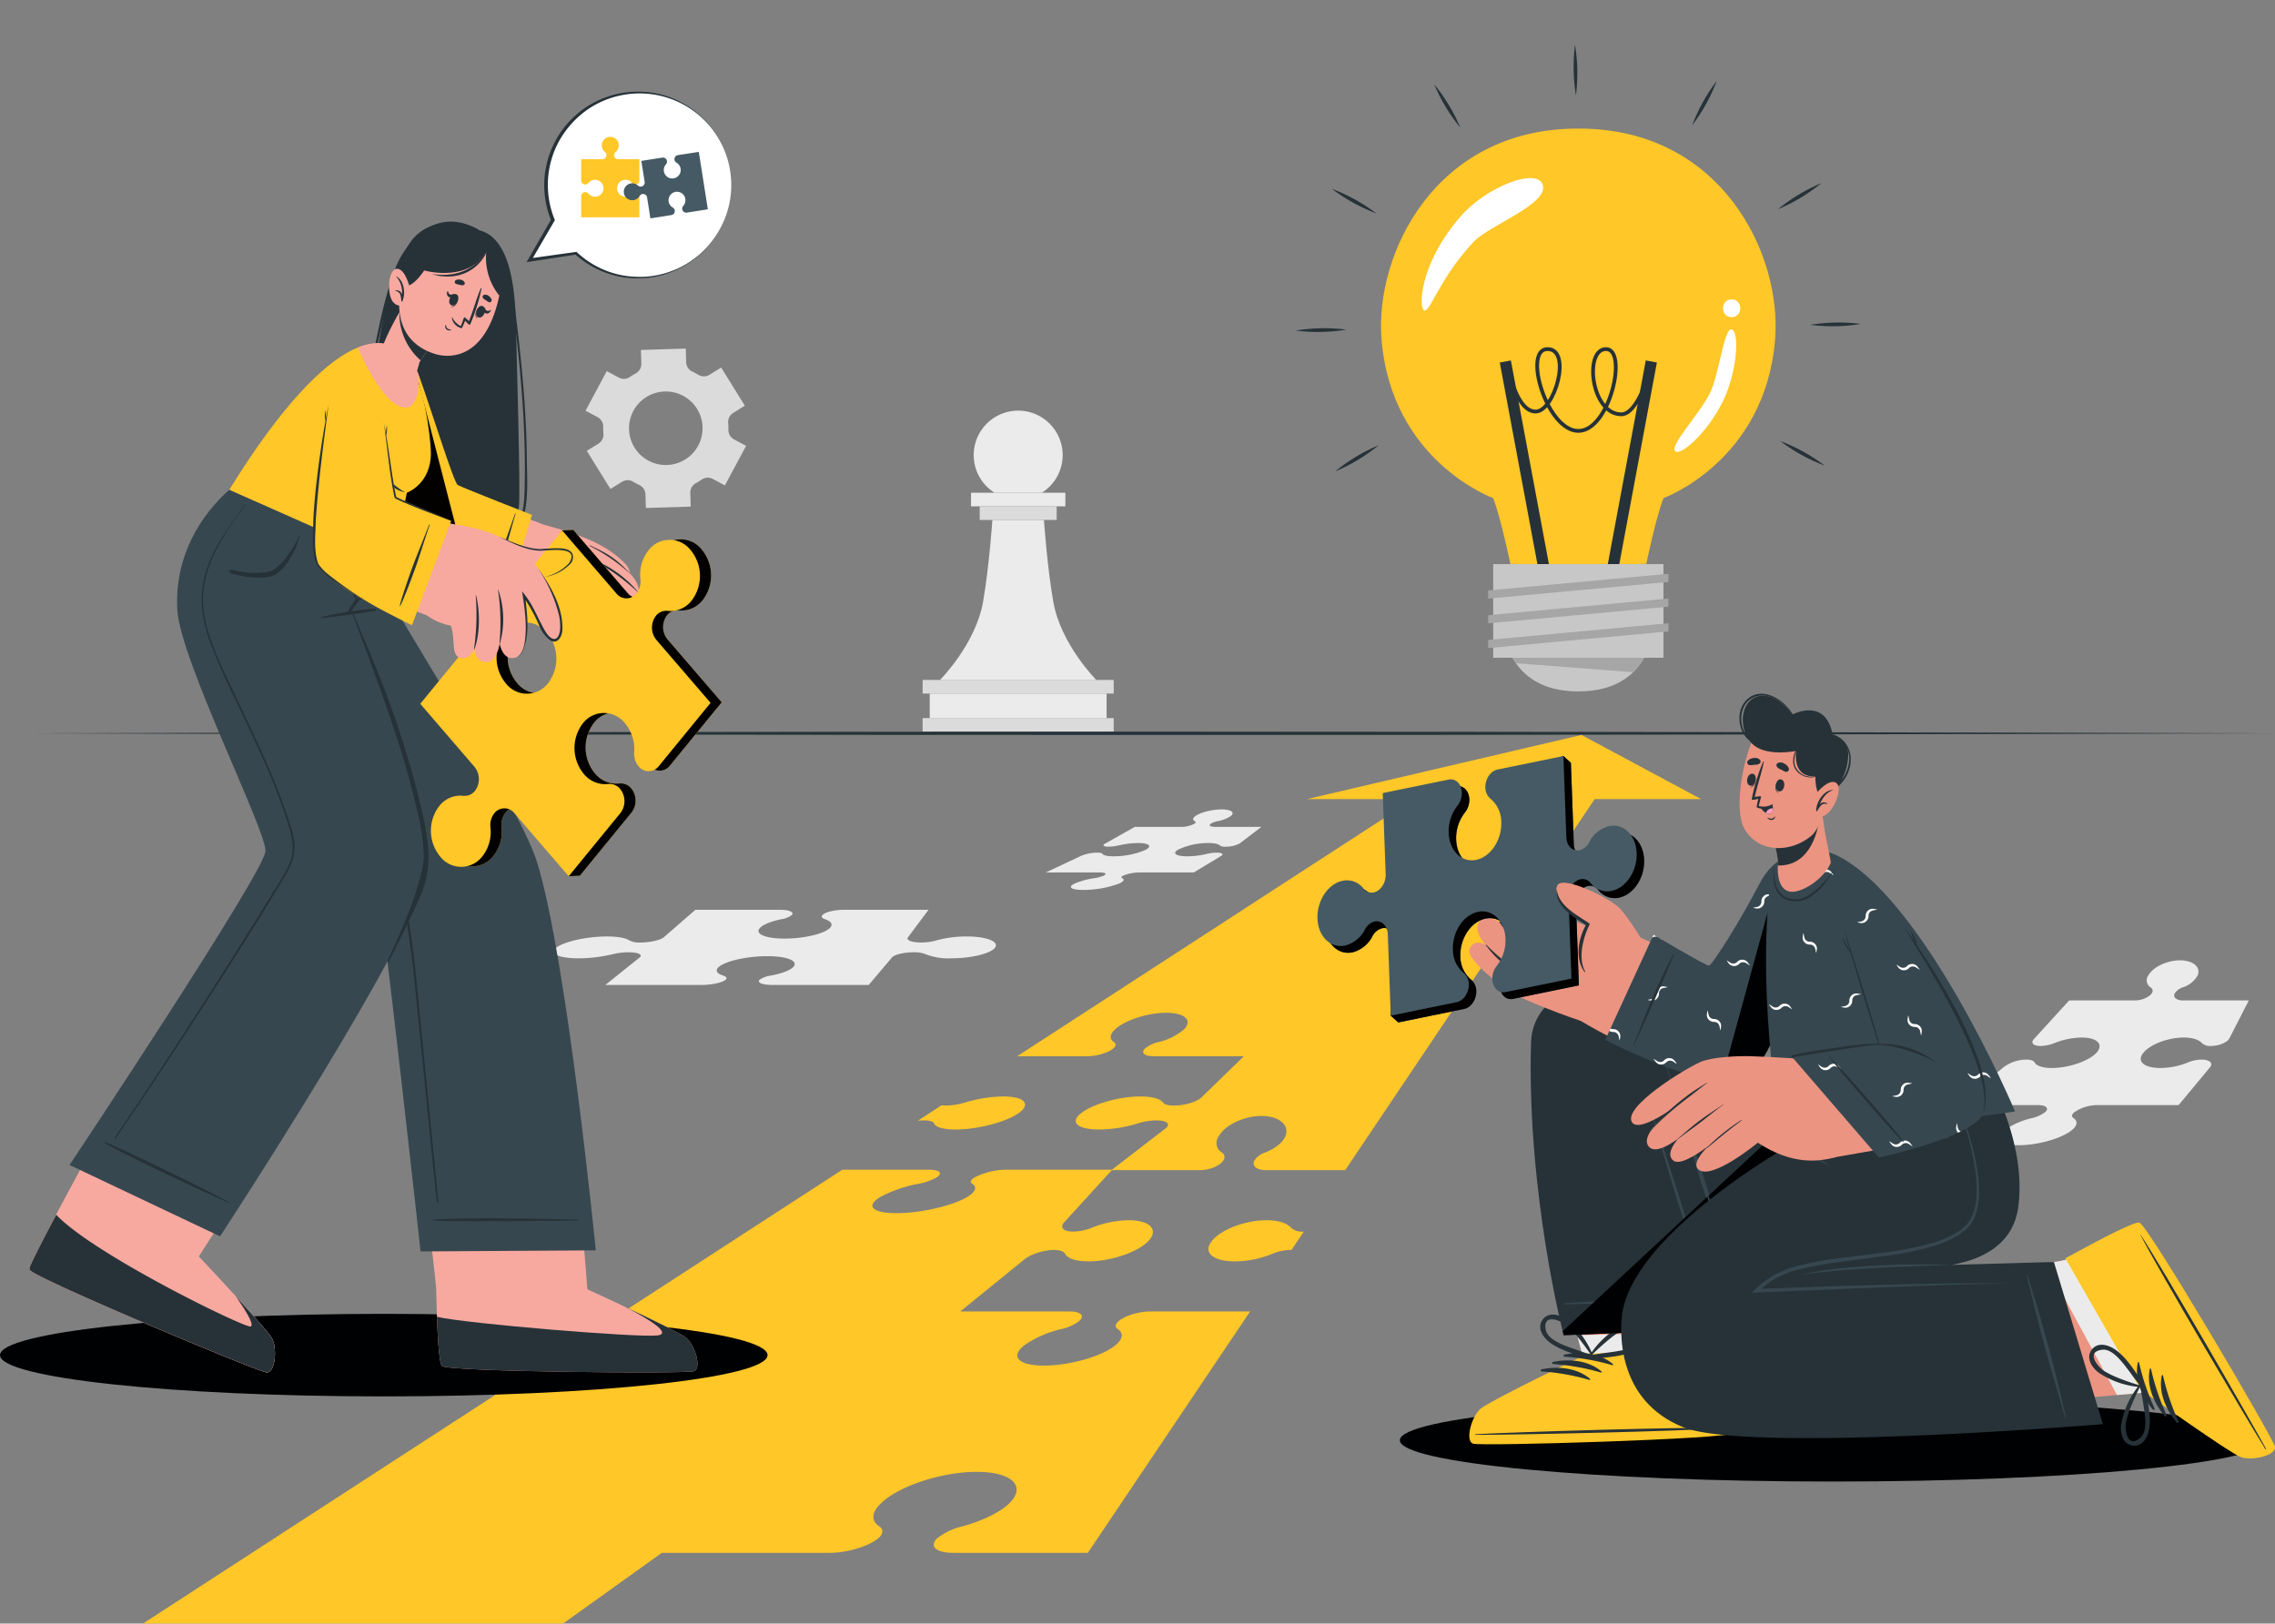 <svg xmlns="http://www.w3.org/2000/svg" xmlns:xlink="http://www.w3.org/1999/xlink" width="603.646" height="430.884" viewBox="0 0 603.646 430.884">
  <rect x="0" y="0" width="603.646" height="430.884" fill="#808080" stroke="none"/>
  <defs>
    <clipPath id="clip-path">
      <rect id="Rectangle_6187" data-name="Rectangle 6187" width="104.714" height="115.537" fill="none"/>
    </clipPath>
    <clipPath id="clip-path-2">
      <rect id="Rectangle_6188" data-name="Rectangle 6188" width="95.774" height="110.605" fill="none"/>
    </clipPath>
    <clipPath id="clip-path-3">
      <rect id="Rectangle_6190" data-name="Rectangle 6190" width="84.531" height="72.68" fill="none"/>
    </clipPath>
    <clipPath id="clip-path-4">
      <rect id="Rectangle_6193" data-name="Rectangle 6193" width="229.852" height="21.907" fill="none"/>
    </clipPath>
    <clipPath id="clip-path-5">
      <rect id="Rectangle_6194" data-name="Rectangle 6194" width="203.657" height="21.907" fill="none"/>
    </clipPath>
    <clipPath id="clip-path-6">
      <rect id="Rectangle_6197" data-name="Rectangle 6197" width="54.37" height="36.274" fill="none"/>
    </clipPath>
    <clipPath id="clip-path-7">
      <rect id="Rectangle_6198" data-name="Rectangle 6198" width="46.665" height="36.75" fill="none"/>
    </clipPath>
    <clipPath id="clip-path-8">
      <rect id="Rectangle_6199" data-name="Rectangle 6199" width="84.701" height="70.699" fill="none"/>
    </clipPath>
    <clipPath id="clip-path-9">
      <rect id="Rectangle_6200" data-name="Rectangle 6200" width="21.219" height="59.209" fill="none"/>
    </clipPath>
    <clipPath id="clip-path-10">
      <rect id="Rectangle_6202" data-name="Rectangle 6202" width="23.693" height="62.38" fill="none"/>
    </clipPath>
    <clipPath id="clip-path-11">
      <rect id="Rectangle_6203" data-name="Rectangle 6203" width="77.032" height="91.917" fill="none"/>
    </clipPath>
  </defs>
  <g id="Group_66340" data-name="Group 66340" transform="translate(-15826 -4316)">
    <path id="Path_43495" data-name="Path 43495" d="M174.559,133.494a2.839,2.839,0,0,1,2.973.021q.373.226.762.434t.79.4a2.827,2.827,0,0,1,1.655,2.455l.114,3.656,11.9-.37-.112-3.653a2.832,2.832,0,0,1,1.495-2.568,16.5,16.5,0,0,0,1.51-.932,2.829,2.829,0,0,1,2.957-.189l3.214,1.723,5.631-10.5-3.215-1.724a2.831,2.831,0,0,1-1.478-2.567,16.351,16.351,0,0,0-.057-1.774,2.83,2.83,0,0,1,1.311-2.666l3.106-1.927-6.279-10.121-3.122,1.934a2.824,2.824,0,0,1-2.958-.022q-.373-.226-.762-.434t-.783-.395a2.833,2.833,0,0,1-1.661-2.464l-.11-3.658-11.9.369.115,3.646a2.83,2.83,0,0,1-1.492,2.568,16.63,16.63,0,0,0-1.515.938,2.829,2.829,0,0,1-2.958.191l-3.213-1.723-5.631,10.5,3.213,1.724a2.828,2.828,0,0,1,1.478,2.57,16.492,16.492,0,0,0,.057,1.78,2.832,2.832,0,0,1-1.314,2.664l-3.1,1.92,6.278,10.121Zm2.984-18.8a9.757,9.757,0,1,1,3.993,13.208,9.767,9.767,0,0,1-3.993-13.208" transform="translate(15816.519 4310.355)" fill="#dbdbdb"/>
    <path id="Path_43514" data-name="Path 43514" d="M297.732,127.426a11.77,11.77,0,0,1-5.535,9.994H279.652a11.8,11.8,0,1,1,18.08-9.994" transform="translate(15810.233 4309.35)" fill="#ebebeb"/>
    <rect id="Rectangle_6180" data-name="Rectangle 6180" width="25.032" height="3.609" transform="translate(16083.65 4446.771)" fill="#ebebeb"/>
    <rect id="Rectangle_6181" data-name="Rectangle 6181" width="50.702" height="3.609" transform="translate(16070.81 4496.458)" fill="#dbdbdb"/>
    <rect id="Rectangle_6182" data-name="Rectangle 6182" width="50.702" height="3.609" transform="translate(16070.81 4506.577)" fill="#dbdbdb"/>
    <rect id="Rectangle_6183" data-name="Rectangle 6183" width="46.927" height="6.51" transform="translate(16072.696 4500.068)" fill="#ebebeb"/>
    <rect id="Rectangle_6184" data-name="Rectangle 6184" width="20.423" height="3.609" transform="translate(16085.955 4450.379)" fill="#dbdbdb"/>
    <path id="Path_43515" data-name="Path 43515" d="M306.12,188.881H264.638s9.458-9.46,11.44-20.788c1.647-9.555,2.456-21.676,2.456-21.676h13.689s.808,12.122,2.473,21.676c1.963,11.329,11.424,20.788,11.424,20.788" transform="translate(15810.779 4307.579)" fill="#ebebeb"/>
    <path id="Path_43516" data-name="Path 43516" d="M351.633,232.56l-5.79,4.416a7.9,7.9,0,0,1-3.721.844,2.328,2.328,0,0,1-1.5-.327c-.369-.394-1.441-.645-3.055-.645a18.586,18.586,0,0,0-8.044,1.76c-1.638.973-.571,1.761,2.429,1.761a23.262,23.262,0,0,0,5.23-.645,11.181,11.181,0,0,1,2.546-.328c1.418,0,1.99.378,1.269.844l-7.312,4.416H319.357a11.867,11.867,0,0,0-4.41.844c-.522.261-.593.5-.26.666.655.322.5.813-.619,1.362a27.289,27.289,0,0,1-9.714,1.762c-3.331,0-4.258-.789-2.106-1.762a21.48,21.48,0,0,1,5.07-1.362,9.908,9.908,0,0,0,2.463-.666c.955-.466.495-.844-1.019-.844H294.428l9.388-4.416a11.486,11.486,0,0,1,4.262-.844c.793,0,1.28.124,1.392.327.221.394,1.242.645,2.93.645a21.482,21.482,0,0,0,8.618-1.761c1.7-.972.733-1.76-2.133-1.76a23.846,23.846,0,0,0-5.188.645,12.052,12.052,0,0,1-2.592.327c-1.389,0-1.794-.378-.912-.844l7.866-4.416h12.257a7.589,7.589,0,0,0,3.574-.844c.374-.261.374-.5.06-.666-.609-.323-.589-.814.178-1.362,1.33-.975,4.419-1.762,6.942-1.762s3.632.788,2.436,1.762a9.31,9.31,0,0,1-3.5,1.362,5.188,5.188,0,0,0-1.8.666c-.647.466-.13.844,1.163.844Z" transform="translate(15809.065 4302.891)" fill="#ebebeb"/>
    <path id="Path_43517" data-name="Path 43517" d="M193.475,256.2h22.583c2.384,0,3.726.623,2.993,1.391a5.959,5.959,0,0,1-2.754,1.1c-2.575.533-4.7,1.342-5.611,2.246-1.639,1.606,1.251,2.9,6.469,2.9s10.638-1.3,12.089-2.9c.808-.9.217-1.713-1.357-2.246-.8-.272-1.091-.668-.7-1.1.692-.768,3.182-1.391,5.565-1.391h22.583l-5.432,7.28c-.6.769.956,1.392,3.474,1.392a14.834,14.834,0,0,0,4-.539,29.8,29.8,0,0,1,8.058-1.064c5.212,0,8.617,1.3,7.6,2.9-1.039,1.6-6.263,2.9-11.662,2.9a16.581,16.581,0,0,1-6.736-1.064,7.838,7.838,0,0,0-3.249-.539c-2.559,0-5.137.623-5.761,1.392l-6.153,7.28h-25.51c-2.693,0-4.224-.623-3.425-1.391a6.788,6.788,0,0,1,3-1.1c2.777-.533,5-1.342,5.891-2.246,1.562-1.606-1.542-2.9-6.91-2.9s-11.123,1.3-12.874,2.9c-.993.9-.465,1.713,1.192,2.246.852.272,1.138.668.67,1.1-.841.768-3.708,1.391-6.4,1.391H169.588l9.081-7.28c.934-.769-.385-1.392-2.944-1.392a18.671,18.671,0,0,0-4.336.539,38.489,38.489,0,0,1-8.9,1.064c-5.4,0-7.988-1.3-5.81-2.9,2.156-1.6,8.105-2.9,13.317-2.9,2.932,0,5.046.414,5.978,1.064a5.814,5.814,0,0,0,2.933.539c2.518,0,5.3-.623,6.2-1.392Z" transform="translate(15817.032 4301.264)" fill="#ebebeb"/>
    <path id="Path_43518" data-name="Path 43518" d="M550.941,308.843l12.486-10.14a10.318,10.318,0,0,1,5.94-1.939c1.164,0,1.929.288,2.175.751.484.9,2.09,1.482,4.575,1.482,4.418,0,9.757-1.81,11.852-4.042,2-2.233.2-4.042-3.956-4.042a20.319,20.319,0,0,0-7.236,1.482,10.363,10.363,0,0,1-3.63.751c-2.024,0-2.769-.868-1.683-1.939l9.255-10.14h17.4c1.837,0,3.879-.868,4.545-1.939a1.05,1.05,0,0,0-.336-1.53,2.181,2.181,0,0,1-.629-3.128c1.207-2.237,4.943-4.047,8.43-4.047s5.614,1.811,4.669,4.047a7.082,7.082,0,0,1-3.94,3.128,4.068,4.068,0,0,0-2.086,1.53c-.609,1.071.371,1.939,2.207,1.939h17.4l-5.184,10.14c-.655,1.071-2.842,1.939-4.865,1.939a3.183,3.183,0,0,1-2.381-.751c-.781-.9-2.494-1.482-4.833-1.482-4.156,0-8.908,1.81-10.7,4.042-1.885,2.233.1,4.042,4.513,4.042a19.777,19.777,0,0,0,7.333-1.482,9.443,9.443,0,0,1,3.544-.751c2.079,0,3.148.868,2.368,1.939l-8.415,10.14H588.28a10.894,10.894,0,0,0-6.261,1.938c-.681.6-.692,1.151-.124,1.531,1.115.742,1.073,1.869-.4,3.128-2.692,2.237-9.045,4.047-14.115,4.047s-6.726-1.81-3.772-4.047a20.961,20.961,0,0,1,7.187-3.128,9.417,9.417,0,0,0,3.46-1.531c1.256-1.07.422-1.938-1.844-1.938Z" transform="translate(15794.312 4300.446)" fill="#ebebeb"/>
    <rect id="Rectangle_6185" data-name="Rectangle 6185" width="603.646" height="430.884" transform="translate(15826 4316)" fill="none"/>
    <path id="Path_43519" data-name="Path 43519" d="M9.067,206.471c190.63-.577,404.471-.582,595.1,0-190.63.582-404.471.577-595.1,0" transform="translate(15825.479 4304.149)" fill="#263238"/>
    <rect id="Rectangle_6186" data-name="Rectangle 6186" width="603.646" height="430.884" transform="translate(15826 4316)" fill="none"/>
    <path id="Path_43520" data-name="Path 43520" d="M443.638,26.036A46.706,46.706,0,0,1,443.39,12.6a46.705,46.705,0,0,1,.248,13.439" transform="translate(15800.519 4315.275)" fill="#263238"/>
    <path id="Path_43521" data-name="Path 43521" d="M410.7,35.237a46.714,46.714,0,0,1-6.934-11.514A46.7,46.7,0,0,1,410.7,35.237" transform="translate(15802.776 4314.636)" fill="#263238"/>
    <path id="Path_43522" data-name="Path 43522" d="M386.75,59.687a46.7,46.7,0,0,1-11.762-6.505,46.682,46.682,0,0,1,11.762,6.505" transform="translate(15804.432 4312.941)" fill="#263238"/>
    <path id="Path_43523" data-name="Path 43523" d="M378.237,92.8a46.706,46.706,0,0,1-13.439.248,46.773,46.773,0,0,1,13.439-.248" transform="translate(15805.018 4310.684)" fill="#263238"/>
    <path id="Path_43524" data-name="Path 43524" d="M387.438,125.376a46.716,46.716,0,0,1-11.514,6.934,46.7,46.7,0,0,1,11.514-6.934" transform="translate(15804.378 4308.789)" fill="#263238"/>
    <path id="Path_43525" data-name="Path 43525" d="M501.23,124.211a46.727,46.727,0,0,1,11.762,6.505,46.7,46.7,0,0,1-11.762-6.505" transform="translate(15797.171 4308.856)" fill="#263238"/>
    <path id="Path_43526" data-name="Path 43526" d="M509.641,91.437a46.706,46.706,0,0,1,13.439-.247,46.739,46.739,0,0,1-13.439.247" transform="translate(15796.688 4310.776)" fill="#263238"/>
    <path id="Path_43527" data-name="Path 43527" d="M500.557,58.5a46.715,46.715,0,0,1,11.514-6.934A46.7,46.7,0,0,1,500.557,58.5" transform="translate(15797.21 4313.034)" fill="#263238"/>
    <path id="Path_43528" data-name="Path 43528" d="M476.412,34.549a46.727,46.727,0,0,1,6.505-11.762,46.7,46.7,0,0,1-6.505,11.762" transform="translate(15798.599 4314.689)" fill="#263238"/>
    <g id="Group_66345" data-name="Group 66345" transform="translate(16192.435 4350.125)">
      <g id="Group_66344" data-name="Group 66344" transform="translate(0 0)" clip-path="url(#clip-path)">
        <path id="Path_43529" data-name="Path 43529" d="M493.375,92.064c-2.589,32.433-29.611,42.211-29.611,42.211-1.987,4.929-4.576,17.469-4.576,17.469H423.119s-2.589-12.54-4.576-17.469c0,0-27.022-9.778-29.611-42.211-1.8-22.536,14.248-55.849,52.025-55.856h.391c37.778.008,53.825,33.321,52.026,55.856" transform="translate(-388.797 -36.207)" fill="#ffc727"/>
      </g>
    </g>
    <g id="Group_66348" data-name="Group 66348" transform="translate(16196.905 4355.057)">
      <g id="Group_66347" data-name="Group 66347" transform="translate(0 0)" clip-path="url(#clip-path-2)">
        <path id="Path_43530" data-name="Path 43530" d="M489.19,92.528c-2.368,29.665-27.082,38.607-27.082,38.607-1.818,4.509-4.186,20.91-4.186,20.91H424.932s-2.368-16.4-4.186-20.91c0,0-24.715-8.942-27.083-38.607C392.018,71.917,406.7,41.447,441.248,41.44h.358c34.552.007,49.23,30.477,47.584,51.088" transform="translate(-393.54 -41.44)" fill="#ffc727"/>
      </g>
    </g>
    <line id="Line_119" data-name="Line 119" x1="10.603" y1="56.79" transform="translate(16225.422 4411.938)" fill="none" stroke="#263238" stroke-miterlimit="10" stroke-width="3"/>
    <line id="Line_120" data-name="Line 120" y1="56.793" x2="10.585" transform="translate(16253.577 4411.931)" fill="none" stroke="#263238" stroke-miterlimit="10" stroke-width="3"/>
    <path id="Path_43531" data-name="Path 43531" d="M424.759,103.76s2.1,11.12,7.135,11.119S441.649,98.3,435.04,98.3s-.208,21.717,8.185,21.715S456.442,98.3,450.566,98.3s-4.018,17.312,4.06,17.31c4.335,0,7.431-11.151,7.431-11.151" transform="translate(15801.569 4310.346)" fill="none" stroke="#263238" stroke-miterlimit="10" stroke-width="1"/>
    <rect id="Rectangle_6189" data-name="Rectangle 6189" width="45.185" height="24.868" transform="translate(16222.199 4465.706)" fill="#c7c7c7"/>
    <path id="Path_43532" data-name="Path 43532" d="M460.753,185.226c-2.657,4.711-7.753,8.927-17.47,8.927s-14.813-4.216-17.47-8.927Z" transform="translate(15801.509 4305.346)" fill="#c7c7c7"/>
    <path id="Path_43533" data-name="Path 43533" d="M460.753,185.226a16.749,16.749,0,0,1-2.928,3.824l-31.109-2.386a16.488,16.488,0,0,1-.9-1.437Z" transform="translate(15801.509 4305.346)" fill="#a6a6a6"/>
    <path id="Path_43534" data-name="Path 43534" d="M466.8,163.742l-47.827,4.422v-2.17l47.827-4.422Z" transform="translate(15801.902 4306.707)" fill="#a6a6a6"/>
    <path id="Path_43535" data-name="Path 43535" d="M466.8,170.707l-47.827,4.422v-2.17l47.827-4.422Z" transform="translate(15801.902 4306.306)" fill="#a6a6a6"/>
    <path id="Path_43536" data-name="Path 43536" d="M466.8,177.672l-47.827,4.422v-2.17L466.8,175.5Z" transform="translate(15801.902 4305.906)" fill="#a6a6a6"/>
    <g id="Group_66351" data-name="Group 66351" transform="translate(16203.225 4363.261)">
      <g id="Group_66350" data-name="Group 66350" transform="translate(0 0)" clip-path="url(#clip-path-3)">
        <path id="Path_43537" data-name="Path 43537" d="M400.974,85.287c1.656.278,3.8-8.27,12.995-18.166,4.084-4.4,19.576-9.9,18.46-14.97s-14.938.144-21.891,8.2c-11.187,12.962-11.089,24.682-9.564,24.937" transform="translate(-400.245 -50.145)" fill="#fff"/>
        <path id="Path_43538" data-name="Path 43538" d="M487.368,89.033c3.047,0,3.052-4.736,0-4.736s-3.052,4.736,0,4.736" transform="translate(-405.125 -52.109)" fill="#fff"/>
        <path id="Path_43539" data-name="Path 43539" d="M471.672,125.134c1.666,1.27,9.752-6.19,13.4-15.094,3.025-7.388,3.547-16.733,1.512-17.274s-3.354,12.277-5.8,17c-3.089,5.958-10.889,14.014-9.109,15.371" transform="translate(-404.338 -52.595)" fill="#fff"/>
      </g>
    </g>
    <rect id="Rectangle_6191" data-name="Rectangle 6191" width="603.646" height="430.884" transform="translate(15826 4316)" fill="none"/>
    <path id="Path_43540" data-name="Path 43540" d="M453.705,223.99H425.44l-14.986,22.3h-8.322a3.059,3.059,0,0,0-1.923.452c-.094.151.057.283.377.368.631.179.933.443.726.745-.358.528-2.158.961-4.015.961s-3.072-.434-2.714-.961a3.1,3.1,0,0,1,1.734-.745,1.465,1.465,0,0,0,.877-.368c.17-.254-.405-.452-1.3-.452h-8.445l-1.64,2.4a3.046,3.046,0,0,1-1.923.462,3.006,3.006,0,0,1-1.159-.179,6.267,6.267,0,0,0-2.366-.349c-1.857,0-3.657.434-4.024.961s.858.961,2.724.961a10.88,10.88,0,0,0,2.837-.358,5.789,5.789,0,0,1,1.4-.17c.886,0,1.47.2,1.3.452l-1.64,2.413h8.445a3.08,3.08,0,0,0,1.932-.462c.094-.141-.057-.273-.386-.358-.631-.179-.924-.443-.726-.745.358-.537,2.158-.961,4.024-.961s3.072.424,2.714.961a3.108,3.108,0,0,1-1.744.745,1.6,1.6,0,0,0-.877.358c-.17.254.415.462,1.3.462h8.369L359.25,322.451H338.185c-2.479,0-3.808-1.169-2.978-2.62a5.522,5.522,0,0,1,2.818-2.064c2.535-1,4.543-2.526,5.316-4.222,1.282-3.025-1.593-5.466-6.305-5.466s-9.755,2.441-11.385,5.466a2.945,2.945,0,0,0,.848,4.222,1.413,1.413,0,0,1,.452,2.064c-.9,1.451-3.657,2.62-6.136,2.62H297.328l-12.5,13.694c-1.47,1.442-.462,2.62,2.271,2.62a14.078,14.078,0,0,0,4.9-1.018,27.389,27.389,0,0,1,9.774-2c5.608,0,8.049,2.441,5.334,5.457-2.827,3.016-10.037,5.457-16,5.457-3.355,0-5.523-.773-6.173-2-.33-.622-1.367-1.018-2.941-1.018-2.809,0-6.39,1.178-8.021,2.62l-16.861,13.694H286.1c3.063,0,4.185,1.169,2.488,2.62a12.642,12.642,0,0,1-4.665,2.064,28.317,28.317,0,0,0-9.708,4.222c-3.987,3.025-1.753,5.466,5.089,5.466s15.428-2.441,19.066-5.466c1.989-1.7,2.045-3.223.537-4.222-.763-.509-.754-1.254.17-2.064,1.621-1.451,5.391-2.62,8.454-2.62h26.493l-43.062,64.061H255.312c-3.327,0-5.24-.877-5.24-2.158a2.581,2.581,0,0,1,1.018-1.762,16.622,16.622,0,0,1,6.522-3.082c5.429-1.5,10.179-3.779,12.7-6.315,4.335-4.514.311-8.171-8.85-8.171s-20.376,3.657-25.2,8.171c-2.78,2.535-2.856,4.816-.641,6.315a1.6,1.6,0,0,1,.829,1.31A2.562,2.562,0,0,1,235.4,420.1c-2.46,2.168-8.284,3.921-12.978,3.921H177.925l-26.192,18.765H40.266L225.822,322.338h22.94c2.95,0,3.845.942,1.979,2.1a16.249,16.249,0,0,1-4.8,1.659,35.036,35.036,0,0,0-9.887,3.393c-4.194,2.422-2.384,4.383,4.109,4.383s15-1.96,18.944-4.383c2.177-1.367,2.479-2.592,1.206-3.393-.65-.415-.509-1.008.509-1.659a18.823,18.823,0,0,1,8.6-2.1h27.945l14.26-10.989c1.4-1.159.283-2.1-2.479-2.1a17.467,17.467,0,0,0-4.957.811,36.172,36.172,0,0,1-10.2,1.612c-5.853,0-7.936-1.97-4.741-4.383,3.11-2.422,10.094-4.383,15.683-4.383,3.148,0,5.24.622,5.956,1.6.368.5,1.4.811,2.912.811,2.714,0,5.966-.933,7.257-2.1l11.291-10.989h-23.9c-2.516,0-3.525-.942-2.262-2.1a8.935,8.935,0,0,1,3.506-1.659,16.074,16.074,0,0,0,6.814-3.393c2.328-2.422.17-4.383-4.75-4.383s-10.942,1.96-13.534,4.383c-1.5,1.367-1.536,2.592-.349,3.393.613.415.613,1.008-.123,1.659-1.31,1.159-4.439,2.1-6.965,2.1H272.211L377.336,223.99H349.08l72.873-17.031Z" transform="translate(15823.684 4304.096)" fill="#ffc727"/>
    <path id="Path_43541" data-name="Path 43541" d="M285.21,313.142c-3.4,2.413-10.961,4.383-16.8,4.383-3.289,0-5.287-.631-5.711-1.612-.226-.5-1.169-.811-2.714-.811a15.475,15.475,0,0,0-1.583.094l6.305-4.1a8.635,8.635,0,0,0,1.178.075,18.774,18.774,0,0,0,5.052-.811,37.045,37.045,0,0,1,10.113-1.6c5.589,0,7.483,1.96,4.166,4.383" transform="translate(15811.138 4298.241)" fill="#ffc727"/>
    <path id="Path_43542" data-name="Path 43542" d="M365.54,346.616l-3.3,4.9c-.094,0-.2-.009-.292-.009a12.8,12.8,0,0,0-4.788,1.018,26.65,26.65,0,0,1-9.906,2c-5.966,0-8.633-2.441-6.088-5.457,2.422-3.016,8.84-5.457,14.448-5.457,3.157,0,5.476.773,6.531,2a4.3,4.3,0,0,0,3.214,1.018c.057,0,.113-.009.179-.009" transform="translate(15806.433 4296.237)" fill="#ffc727"/>
    <path id="Path_43543" data-name="Path 43543" d="M305.744,437.269h0l-8.513,12.663Z" transform="translate(15808.904 4290.85)" fill="#fff"/>
    <rect id="Rectangle_6192" data-name="Rectangle 6192" width="603.646" height="430.884" transform="translate(15826 4316)" fill="none"/>
    <g id="Group_66358" data-name="Group 66358" transform="translate(16197.428 4687.286)">
      <g id="Group_66357" data-name="Group 66357" transform="translate(0 0)" clip-path="url(#clip-path-4)">
        <path id="Path_43544" data-name="Path 43544" d="M623.947,404.9c0,6.05-51.454,10.954-114.926,10.954S394.1,410.948,394.1,404.9s51.454-10.954,114.926-10.954,114.926,4.9,114.926,10.954" transform="translate(-394.095 -393.945)" fill="#000102"/>
      </g>
    </g>
    <g id="Group_66361" data-name="Group 66361" transform="translate(15826 4664.691)">
      <g id="Group_66360" data-name="Group 66360" transform="translate(0 0)" clip-path="url(#clip-path-5)">
        <path id="Path_43545" data-name="Path 43545" d="M203.657,380.925c0,6.05-45.59,10.954-101.829,10.954S0,386.974,0,380.925s45.59-10.954,101.828-10.954,101.829,4.9,101.829,10.954" transform="translate(0 -369.971)" fill="#000102"/>
      </g>
    </g>
    <rect id="Rectangle_6195" data-name="Rectangle 6195" width="603.646" height="430.884" transform="translate(15826 4316)" fill="none"/>
    <path id="Path_43546" data-name="Path 43546" d="M202.476,53.153A24.567,24.567,0,0,1,161.419,68.7l-12.294,1.8,6.152-10.628a24.575,24.575,0,1,1,47.2-6.719" transform="translate(15817.423 4314.503)" fill="#fff"/>
    <path id="Path_43547" data-name="Path 43547" d="M202.426,53.14A24.749,24.749,0,0,1,197.466,65.6a27.4,27.4,0,0,1-2.228,2.564,27.653,27.653,0,0,1-2.593,2.2,24.215,24.215,0,0,1-5.928,3.3,24.529,24.529,0,0,1-6.616,1.578,24.139,24.139,0,0,1-3.414.065,21.682,21.682,0,0,1-3.4-.353,24.8,24.8,0,0,1-12.158-6l.291.09-12.282,1.885-.892.137.451-.785,6.115-10.649-.029.42a24.851,24.851,0,0,1,1.514-21.9,25.131,25.131,0,0,1,7.7-8.195,25,25,0,0,1,21.6-2.909,25.106,25.106,0,0,1,9.477,5.81,24.72,24.72,0,0,1,7.355,20.294m0,0a24.309,24.309,0,0,0-27.867-26.594,24.144,24.144,0,0,0-10.149,4.009,25.287,25.287,0,0,0-7.352,8.02,24.256,24.256,0,0,0-3.12,10.4,24.564,24.564,0,0,0,1.729,10.706l.089.22-.117.2-6.187,10.608-.44-.649,12.306-1.723.17-.025.121.114a24.209,24.209,0,0,0,11.768,6.061,21.078,21.078,0,0,0,3.334.405,23.835,23.835,0,0,0,3.363,0,24.23,24.23,0,0,0,6.563-1.446,22.868,22.868,0,0,0,5.927-3.194,27.619,27.619,0,0,0,2.595-2.167,27.2,27.2,0,0,0,2.236-2.538,24.7,24.7,0,0,0,5.033-12.4" transform="translate(15817.474 4314.517)" fill="#263238"/>
    <path id="Path_43548" data-name="Path 43548" d="M173.145,52.184a2.245,2.245,0,0,0,3.98,1.428,1.083,1.083,0,0,1,1.935.659V59.9H163.624V54.271A1.068,1.068,0,0,1,164.7,53.2a1.084,1.084,0,0,1,.85.415,2.275,2.275,0,0,0,1.743.821,2.249,2.249,0,1,0-1.743-3.667,1.114,1.114,0,0,1-.85.416,1.074,1.074,0,0,1-1.074-1.073V44.466h5.631a1.068,1.068,0,0,0,1.073-1.073,1.087,1.087,0,0,0-.415-.851,2.254,2.254,0,1,1,2.846,0,1.118,1.118,0,0,0-.416.851,1.074,1.074,0,0,0,1.073,1.073h5.642v5.642a1.083,1.083,0,0,1-1.084,1.073,1.116,1.116,0,0,1-.851-.416,2.215,2.215,0,0,0-1.731-.83,2.25,2.25,0,0,0-2.249,2.249" transform="translate(15816.589 4313.783)" fill="#ffc727"/>
    <path id="Path_43549" data-name="Path 43549" d="M195.519,42.761l2.4,15.247-5.563.877a1.068,1.068,0,0,1-1.228-.893,1.084,1.084,0,0,1,.278-.9,2.273,2.273,0,0,0,.539-1.849A2.243,2.243,0,1,0,188.6,57.53a1.115,1.115,0,0,1,.543.776,1.074,1.074,0,0,1-.893,1.228l-5.573.877-.876-5.563a1.068,1.068,0,0,0-1.227-.893,1.083,1.083,0,0,0-.776.543,2.247,2.247,0,1,1-2.284-3.363,2.216,2.216,0,0,1,1.84.551,1.119,1.119,0,0,0,.906.278,1.075,1.075,0,0,0,.893-1.228l-.878-5.573,5.573-.877a1.083,1.083,0,0,1,1.229.9,1.114,1.114,0,0,1-.278.9,2.21,2.21,0,0,0-.541,1.839,2.244,2.244,0,1,0,3.352-2.282,1.082,1.082,0,0,1,.35-2.013Z" transform="translate(15815.899 4313.541)" fill="#455a64"/>
    <rect id="Rectangle_6196" data-name="Rectangle 6196" width="603.646" height="430.884" transform="translate(15826 4316)" fill="none"/>
    <path id="Path_43550" data-name="Path 43550" d="M415.448,402.182c-2.228-.675-.447-7.1,1.954-9.137a63.714,63.714,0,0,1,7.2-4.055c7.887-4.07,19.237-9.53,19.237-9.53l-10.963-41.212,39.917-.9S484.785,376,484.788,378.428l0,.449c-.033,11.007-.324,20.024-1.213,20.615-2.376,1.6-65.889,3.372-68.13,2.691" transform="translate(15802.163 4296.597)" fill="#eb9481"/>
    <path id="Path_43551" data-name="Path 43551" d="M415.446,404.334c2.243.685,65.758-1.086,68.133-2.689.886-.591,1.179-9.6,1.214-20.613,0-.149,0-.3-.007-.451a46.211,46.211,0,0,0-1.409-5.792l-41.045,1.154,1.507,5.673s-11.352,5.463-19.24,9.527a63.02,63.02,0,0,0-7.2,4.057c-2.4,2.036-4.178,8.463-1.955,9.135" transform="translate(15802.163 4294.443)" fill="#ebebeb"/>
    <path id="Path_43552" data-name="Path 43552" d="M414.7,405.034c2.281.7,66.95-1.2,69.364-2.833.928-.606,1.2-10.045,1.205-21.459l0-.357-41.735.754.037.707s-24.429,11.8-26.9,13.876c-2.447,2.071-4.253,8.627-1.972,9.313" transform="translate(15802.208 4294.122)" fill="#ffc727"/>
    <path id="Path_43553" data-name="Path 43553" d="M415.45,403.751c10.893-.586,54.886-1.924,65.7-1.676.089,0,.09.062,0,.069-10.785.817-54.787,1.8-65.7,1.786-.23,0-.235-.167,0-.179" transform="translate(15802.114 4292.876)" fill="#263238"/>
    <path id="Path_43554" data-name="Path 43554" d="M440.415,381.428c4.267-.926,9.532-.421,12.9,2.54.131.114-.034.3-.174.258a60.382,60.382,0,0,0-12.691-2.257.274.274,0,0,1-.033-.541" transform="translate(15800.682 4294.085)" fill="#263238"/>
    <path id="Path_43555" data-name="Path 43555" d="M437.188,383.5c4.267-.926,9.532-.421,12.9,2.54.13.114-.035.3-.175.258a60.384,60.384,0,0,0-12.691-2.257.274.274,0,0,1-.033-.541" transform="translate(15800.867 4293.966)" fill="#263238"/>
    <path id="Path_43556" data-name="Path 43556" d="M433.96,385.58c4.267-.926,9.532-.421,12.9,2.54.13.114-.035.3-.175.258a60.371,60.371,0,0,0-12.691-2.257.274.274,0,0,1-.033-.541" transform="translate(15801.053 4293.847)" fill="#263238"/>
    <path id="Path_43557" data-name="Path 43557" d="M436.286,377.666c3.1,2.27,7.081,3.118,10.661,4.326.371.125.654-.228.657-.555a.115.115,0,0,0,.1-.157,22.9,22.9,0,0,0-6.894-9.633c-1.834-1.452-5-2.405-6.622-.034-1.53,2.242.289,4.727,2.1,6.054m-1.193-3.42c-.893-4.684,4.232-2.361,5.542-1.237a24.612,24.612,0,0,1,2.345,2.389,68.615,68.615,0,0,1,4.15,5.538c-1.723-.7-3.489-1.249-5.236-1.886-2.081-.76-6.307-2.222-6.8-4.8" transform="translate(15801.061 4294.709)" fill="#263238"/>
    <path id="Path_43558" data-name="Path 43558" d="M462.625,374.452c-1.115-2.645-4.411-2.339-6.5-1.28a22.909,22.909,0,0,0-8.668,8.075.115.115,0,0,0,.064.174.532.532,0,0,0,.533.674c3.749-.474,7.816-.516,11.308-2.127,2.038-.94,4.315-3.015,3.259-5.516m-9.03,5.762c-1.839.278-3.679.464-5.506.81a68.4,68.4,0,0,1,5.165-4.6,24.675,24.675,0,0,1,2.773-1.877c1.507-.843,6.991-2.1,5.186,2.311-.994,2.433-5.427,3.029-7.617,3.361" transform="translate(15800.265 4294.581)" fill="#263238"/>
    <path id="Path_43559" data-name="Path 43559" d="M529.972,306.234s7.882,25.7-4.391,33.713c-8.195,5.351-45.241-.691-46.938-5.2-3.2-8.521-3.3-11.675-3.3-11.675l10.743,45.353-46.405,1.848s-9.772-37.5-8.659-77.614c.411-14.834,20.194-19.873,34.249-12.9,13.628,6.766,38.232,25.918,38.232,25.918Z" transform="translate(15801.214 4300.087)" fill="#263238"/>
    <path id="Path_43560" data-name="Path 43560" d="M483.55,343.155c-2.673-6.052-2.546-8.462-9.327-27.287-.906-2.516-1.678-5.08-2.5-7.627-.849-2.64-1.84-5.266-2.5-7.96-.032-.131-.245-.07-.2.057.787,2.329,1.322,4.742,2.01,7.1.674,2.308,1.357,4.615,2.073,6.912.308.993.631,1.981.944,2.972-.132-.2-.264-.406-.387-.605-.572-.923-1.146-1.841-1.74-2.748-1.224-1.87-2.692-3.619-3.774-5.575-.065-.119-.254-.006-.179.107,1.233,1.866,2.131,3.95,3.291,5.863.563.928,1.15,1.836,1.751,2.741a18.048,18.048,0,0,0,1.737,2.417c.935,2.909,2.964,9.924,3.957,12.814,3.13,9.107,2.1,6.143,4.384,11.015.12.255.573.063.458-.2" transform="translate(15799.085 4298.733)" fill="#37474f"/>
    <path id="Path_43561" data-name="Path 43561" d="M461.357,366.688c6.986-.27,13.952-.861,20.934-1.191.132-.007.146-.213.01-.209-6.965.155-13.929.078-20.891.357-6.988.28-13.95.82-20.928,1.251-.178.01-.2.287-.014.283,6.964-.181,13.926-.221,20.889-.49" transform="translate(15800.673 4294.99)" fill="#37474f"/>
    <path id="Path_43562" data-name="Path 43562" d="M479.852,360.95c-.725-3.067-1.7-6.075-2.6-9.094s-1.8-6.044-2.73-9.059c-1.854-6.033-3.777-12.042-5.7-18.053-1.09-3.413-2.259-6.8-3.409-10.2-.033-.1-.184-.057-.155.042q5.184,18.2,11.062,36.2c1.107,3.4,2.124,6.857,3.425,10.193a.056.056,0,0,0,.108-.03" transform="translate(15799.24 4297.912)" fill="#37474f"/>
    <g id="Group_66368" data-name="Group 66368" transform="translate(16279.31 4605.858)">
      <g id="Group_66367" data-name="Group 66367" transform="translate(0 0)" clip-path="url(#clip-path-6)">
        <path id="Path_43563" data-name="Path 43563" d="M528.461,341.72c12.272-8.014,4.392-33.711,4.392-33.711l-22.3-.462-29.574,27.5c.173.474.352.967.547,1.479,1.694,4.508,38.744,10.552,46.94,5.2" transform="translate(-480.974 -307.547)" fill="#000102"/>
      </g>
    </g>
    <g id="Group_66371" data-name="Group 66371" transform="translate(16240.638 4633.609)">
      <g id="Group_66370" data-name="Group 66370" transform="translate(0 0)" clip-path="url(#clip-path-7)">
        <path id="Path_43564" data-name="Path 43564" d="M439.942,372.7c.165.686.262,1.041.262,1.041l46.4-1.847-8.265-34.9Z" transform="translate(-439.942 -336.992)" fill="#000102"/>
      </g>
    </g>
    <path id="Path_43565" data-name="Path 43565" d="M634.4,403.32c.482,2.277-6.006,3.811-8.949,2.688a63.728,63.728,0,0,1-7.021-4.356c-7.365-4.953-17.617-12.269-17.617-12.269L566.758,392.4l-20.017-34.547s31.319-2.694,33.442-3.863l.392-.219c9.661-5.272,17.7-9.361,18.651-8.866,2.546,1.312,34.689,56.118,35.172,58.411" transform="translate(15794.554 4296.165)" fill="#eb9481"/>
    <path id="Path_43566" data-name="Path 43566" d="M575.9,355.064l18.943,35,7.648-.68s10.253,7.312,17.619,12.267a64.331,64.331,0,0,0,7.018,4.358c2.941,1.128,9.43-.414,8.949-2.69-.483-2.294-32.626-57.1-35.173-58.41-.941-.49-8.993,3.594-18.649,8.868-.137.069-.262.145-.389.213a31.093,31.093,0,0,1-5.966,1.075" transform="translate(15792.876 4296.165)" fill="#ebebeb"/>
    <path id="Path_43567" data-name="Path 43567" d="M637.064,403.722c-.489-2.334-33.293-58.1-35.891-59.425-.978-.521-9.382,3.785-19.388,9.28l-.311.175,20.761,36.212.6-.373s22.1,15.728,25.114,16.888c2.993,1.146,9.61-.428,9.111-2.758" transform="translate(15792.556 4296.2)" fill="#ffc727"/>
    <path id="Path_43568" data-name="Path 43568" d="M635.746,404.562c-5.76-9.265-28.121-47.173-33.111-56.769-.04-.078.011-.108.059-.035,5.91,9.057,27.963,47.147,33.207,56.713.11.2-.033.287-.155.09" transform="translate(15791.339 4296)" fill="#263238"/>
    <path id="Path_43569" data-name="Path 43569" d="M605.853,396.168c-2.866-3.293-4.96-8.152-3.987-12.527.038-.17.277-.114.31.028a60.343,60.343,0,0,0,4.136,12.21.275.275,0,0,1-.459.289" transform="translate(15791.396 4293.94)" fill="#263238"/>
    <path id="Path_43570" data-name="Path 43570" d="M609.227,398c-2.867-3.293-4.96-8.151-3.988-12.527.038-.17.279-.114.311.028a60.343,60.343,0,0,0,4.135,12.21.274.274,0,0,1-.458.289" transform="translate(15791.202 4293.835)" fill="#263238"/>
    <path id="Path_43571" data-name="Path 43571" d="M612.6,399.825c-2.866-3.293-4.96-8.152-3.988-12.528.038-.171.278-.114.311.028a60.315,60.315,0,0,0,4.135,12.209.274.274,0,0,1-.458.29" transform="translate(15791.009 4293.73)" fill="#263238"/>
    <path id="Path_43572" data-name="Path 43572" d="M604.647,401.31c.5-3.813-.677-7.708-1.342-11.427a.533.533,0,0,0-.8-.309.115.115,0,0,0-.184-.008,22.909,22.909,0,0,0-5.122,10.681c-.389,2.308.3,5.545,3.159,5.82,2.7.261,4-2.531,4.293-4.757M602.225,404c-3.675,3.039-4.107-2.571-3.753-4.261a24.781,24.781,0,0,1,.965-3.206,68.493,68.493,0,0,1,2.854-6.3c.215,1.847.586,3.66.87,5.5.336,2.19,1.09,6.6-.936,8.274" transform="translate(15791.657 4293.597)" fill="#263238"/>
    <path id="Path_43573" data-name="Path 43573" d="M588.9,379.911c-1.78,2.252.075,4.992,2.008,6.31a22.9,22.9,0,0,0,11.251,3.707.115.115,0,0,0,.122-.139.532.532,0,0,0,.334-.793c-2.221-3.056-4.217-6.6-7.31-8.885-1.806-1.334-4.721-2.33-6.405-.2m9.4,5.138c1.129,1.477,2.179,3,3.362,4.435a68.364,68.364,0,0,1-6.523-2.309,24.727,24.727,0,0,1-2.981-1.525c-1.464-.915-5.21-5.114-.472-5.659,2.612-.3,5.268,3.3,6.614,5.057" transform="translate(15792.17 4294.22)" fill="#263238"/>
    <path id="Path_43574" data-name="Path 43574" d="M501.894,302.1a189.052,189.052,0,0,0-.541,19.042s-43.446,24.347-44.841,46.37c-.495,7.8.955,22.347,16.4,28.562,17.254,6.944,111.315-.813,111.315-.813l-12.988-43.041-41.547,1.185s29.45,3.84,32.086-15.787c2.45-18.242-9.238-36.94-9.238-36.94Z" transform="translate(15799.747 4298.706)" fill="#263238"/>
    <path id="Path_43575" data-name="Path 43575" d="M581,396.765c-1.179-4.967-2.324-9.961-3.623-14.9s-2.677-9.878-4.127-14.781c-.41-1.385-.83-2.765-1.247-4.148-.2-.659-.4-1.317-.61-1.971a20.606,20.606,0,0,0-.663-1.976c-.031-.072-.108-.028-.1.04a32.9,32.9,0,0,0,.855,3.814c.3,1.2.58,2.4.878,3.6q.92,3.7,1.874,7.381c1.278,4.925,2.679,9.8,4.105,14.682q1.216,4.156,2.446,8.308c.046.156.251.117.212-.048" transform="translate(15793.18 4295.354)" fill="#37474f"/>
    <path id="Path_43576" data-name="Path 43576" d="M546.916,356.181c-3.373-.147-6.749-.161-10.124-.133s-6.749.156-10.122.31c-3.37.2-6.742.433-10.1.829a73.4,73.4,0,0,0-9.98,1.728l2.5-.4,2.508-.31c1.674-.189,3.347-.376,5.027-.5,3.354-.286,6.715-.519,10.082-.67,3.363-.21,6.73-.331,10.1-.469Z" transform="translate(15796.862 4295.522)" fill="#37474f"/>
    <path id="Path_43577" data-name="Path 43577" d="M545.515,304.729a121.911,121.911,0,0,1,4.25,11.689,76.5,76.5,0,0,1,2.743,12.09,34.631,34.631,0,0,1,.3,6.154,15.318,15.318,0,0,1-1.333,5.9,8.248,8.248,0,0,1-1.731,2.4,14.816,14.816,0,0,1-2.423,1.806,27.554,27.554,0,0,1-5.6,2.438,76.978,76.978,0,0,1-12.1,2.548c-4.1.592-8.221,1.043-12.344,1.581a89.887,89.887,0,0,0-12.3,2.268,24.3,24.3,0,0,0-5.875,2.356,28.066,28.066,0,0,0-5.062,3.8l-.91.857,1.26-.052,33.583-1.4,16.8-.607c5.6-.179,11.2-.347,16.8-.353-5.6-.169-11.207-.1-16.811-.041s-11.205.2-16.806.345l-16.8.484-16.8.629.35.8a27.172,27.172,0,0,1,4.885-3.64,23.184,23.184,0,0,1,5.659-2.236,99.419,99.419,0,0,1,12.17-2.229c4.105-.555,8.233-1.027,12.348-1.642a77.706,77.706,0,0,0,12.231-2.641,26.541,26.541,0,0,0,5.763-2.575,15.5,15.5,0,0,0,2.531-1.945,9,9,0,0,0,1.859-2.645,15.973,15.973,0,0,0,1.319-6.185,35.15,35.15,0,0,0-.392-6.26,72.093,72.093,0,0,0-3-12.111,109.69,109.69,0,0,0-4.556-11.592" transform="translate(15797.637 4298.473)" fill="#37474f"/>
    <path id="Path_43578" data-name="Path 43578" d="M509.412,301.522a.084.084,0,0,0-.165,0c-.131,1.508-.416,10.1-.585,13.342-.06,1.156.06,3.205-1.618,3.252-1.33.036-2.032-1.395-2.21-2.516-.219-1.368.238-11.347.314-14.668,0-.1-.15-.094-.164,0-.518,3.338-1.405,13.935-1.012,15.406a3.386,3.386,0,0,0,2.129,2.6,21.625,21.625,0,0,0,.166,3.913c.015.108.353.127.375.04l.008,0c-.08-.775.248-3.8.237-3.811a2.382,2.382,0,0,0,2.109-1.035c1.122-1.588.555-12.691.418-16.512" transform="translate(15797.019 4298.696)" fill="#37474f"/>
    <path id="Path_43579" data-name="Path 43579" d="M514.607,327.952c-1.225-.794-2.489-1.515-3.761-2.22s-2.565-1.371-3.867-2.021-2.62-1.265-3.962-1.829-2.689-1.122-4.079-1.568c.635.362,1.285.685,1.921,1.04l1.933,1c1.286.675,2.586,1.319,3.885,1.967s2.608,1.276,3.932,1.875l1.985.9c.673.281,1.334.582,2.014.849" transform="translate(15797.303 4297.577)" fill="#37474f"/>
    <path id="Path_43580" data-name="Path 43580" d="M547.449,319.265c-2.34.057-9.621.688-13.181-2.151-2.878-2.3-4.344-10.375-4.891-12.587-.026-.109-.186-.068-.187.035a25.44,25.44,0,0,0,1.154,7.418c.622,2.039,1.448,4.312,3.148,5.7a11.708,11.708,0,0,0,6.419,2.145,29.206,29.206,0,0,0,7.551-.317.125.125,0,0,0-.013-.249" transform="translate(15795.563 4298.488)" fill="#37474f"/>
    <path id="Path_43581" data-name="Path 43581" d="M502.186,255.789c-2.634,13-4.483,35.45-14.239,41.847-9.279,6.086-36.737-8.639-45.076-13.944-3.024-1.925,11.557-23.282,14.991-22.063,6.473,2.3,20.6,10.628,22.081,9.771,1.544-.9,5.378-8.545,14.194-22.849,5.344-8.672,11.02-7.42,8.05,7.237" transform="translate(15800.551 4302.016)" fill="#eb9481"/>
    <path id="Path_43582" data-name="Path 43582" d="M444.013,285.491c-2.9-.8-15.892-5.616-19.206-7.765s-12.4-9.028-11.015-11.734,4.211-.9,4.211-.9-3.378-3.512-1.732-6.107,5.944.351,5.944.351-3.206-3.86-1.379-6.332,5.652,1.214,5.652,1.214-3.1-3.393-.734-4.8c2.842-1.688,7.842,5.211,11.679,7.31.872.477,18.348,8.4,18.348,8.4Z" transform="translate(15802.208 4301.669)" fill="#eb9481"/>
    <path id="Path_43583" data-name="Path 43583" d="M426.9,254.185c3.69,5.065,6.18,6.642,11.913,8.92.112.044.072.221-.05.185-5.817-1.719-9.226-3.247-12.118-8.939-.141-.278.079-.407.254-.166" transform="translate(15801.464 4301.387)" fill="#263238"/>
    <path id="Path_43584" data-name="Path 43584" d="M422.418,259.513c4.292,4.925,6.978,6.661,12.807,9.487.082.04.023.184-.064.15-5.95-2.294-9.316-3.9-12.957-9.381-.166-.248.018-.481.214-.255" transform="translate(15801.72 4301.079)" fill="#263238"/>
    <path id="Path_43585" data-name="Path 43585" d="M418.573,266.193c4.5,4.468,7.363,6.5,13.374,8.515a.117.117,0,0,1-.061.225c-6.33-1.461-9.922-3.967-13.434-8.59-.239-.315-.161-.432.122-.151" transform="translate(15801.94 4300.699)" fill="#263238"/>
    <path id="Path_43586" data-name="Path 43586" d="M390.328,224.527l17.5-3.59c1.848-.379,3.412,1.159,3.495,3.435a5.446,5.446,0,0,1-1.179,3.519,11.068,11.068,0,0,0-2.317,7.176c.172,4.758,3.434,7.965,7.287,7.175s6.839-5.28,6.667-10.037a7.991,7.991,0,0,0-2.8-6.127,3.9,3.9,0,0,1-1.414-2.988c-.082-2.276,1.349-4.429,3.2-4.808l15.52-5.389,1.983,1.8.778,21.563c.082,2.276,1.647,3.814,3.495,3.435a4.065,4.065,0,0,0,2.583-2.139,8.192,8.192,0,0,1,5.284-4.257c3.862-.792,7.125,2.417,7.3,7.164s-2.813,9.236-6.675,10.028a5.516,5.516,0,0,1-5.513-2.042,2.72,2.72,0,0,0-2.7-1.056c-1.847.379-3.279,2.531-3.2,4.808l.779,21.564-17.5,3.59c-1.847.379-3.412-1.159-3.494-3.435a5.438,5.438,0,0,1,1.179-3.52,11.069,11.069,0,0,0,2.317-7.175c-.172-4.758-3.435-7.966-7.288-7.175s-6.838,5.28-6.666,10.036a7.992,7.992,0,0,0,2.8,6.127,3.9,3.9,0,0,1,1.415,2.989c.082,2.276-1.35,4.429-3.2,4.808l-17.5,3.59-1.983-1.8,1.2-19.765c-.083-2.277-1.647-3.815-3.495-3.435a4.056,4.056,0,0,0-2.583,2.138,8.191,8.191,0,0,1-5.285,4.257c-3.861.792-7.124-2.416-7.3-7.163s2.814-9.236,6.676-10.028a5.518,5.518,0,0,1,5.513,2.041,2.718,2.718,0,0,0,2.7,1.056c1.848-.379,3.279-2.531,3.2-4.808Z" transform="translate(15804.545 4303.755)" fill="#455a64"/>
    <g id="Group_66374" data-name="Group 66374" transform="translate(16177.562 4516.65)">
      <g id="Group_66373" data-name="Group 66373" transform="translate(0 0)" clip-path="url(#clip-path-8)">
        <path id="Path_43587" data-name="Path 43587" d="M390.328,224.527l17.5-3.59c1.848-.379,3.412,1.159,3.495,3.435a5.446,5.446,0,0,1-1.179,3.519,11.068,11.068,0,0,0-2.317,7.176c.172,4.758,3.434,7.965,7.287,7.175s6.839-5.28,6.667-10.037a7.991,7.991,0,0,0-2.8-6.127,3.9,3.9,0,0,1-1.414-2.988c-.082-2.276,1.349-4.429,3.2-4.808l15.52-5.389,1.983,1.8.778,21.563c.082,2.276,1.647,3.814,3.495,3.435a4.065,4.065,0,0,0,2.583-2.139,8.192,8.192,0,0,1,5.284-4.257c3.862-.792,7.125,2.417,7.3,7.164s-2.813,9.236-6.675,10.028a5.516,5.516,0,0,1-5.513-2.042,2.72,2.72,0,0,0-2.7-1.056c-1.847.379-3.279,2.531-3.2,4.808l.779,21.564-17.5,3.59c-1.847.379-3.412-1.159-3.494-3.435a5.438,5.438,0,0,1,1.179-3.52,11.069,11.069,0,0,0,2.317-7.175c-.172-4.758-3.435-7.966-7.288-7.175s-6.838,5.28-6.666,10.036a7.992,7.992,0,0,0,2.8,6.127,3.9,3.9,0,0,1,1.415,2.989c.082,2.276-1.35,4.429-3.2,4.808l-17.5,3.59-1.983-1.8,1.2-19.765c-.083-2.277-1.647-3.815-3.495-3.435a4.056,4.056,0,0,0-2.583,2.138,8.191,8.191,0,0,1-5.285,4.257c-3.861.792-7.124-2.416-7.3-7.163s2.814-9.236,6.676-10.028a5.518,5.518,0,0,1,5.513,2.041,2.718,2.718,0,0,0,2.7,1.056c1.848-.379,3.279-2.531,3.2-4.808Z" transform="translate(-373.016 -212.895)" fill="#020100"/>
      </g>
    </g>
    <path id="Path_43588" data-name="Path 43588" d="M388.225,222.729l17.5-3.59c1.848-.379,3.413,1.159,3.495,3.435a5.441,5.441,0,0,1-1.179,3.519,11.068,11.068,0,0,0-2.317,7.176c.172,4.758,3.434,7.965,7.288,7.175s6.838-5.28,6.666-10.037a7.991,7.991,0,0,0-2.8-6.127,3.9,3.9,0,0,1-1.414-2.988c-.082-2.276,1.349-4.429,3.2-4.808l17.5-3.59.779,21.563c.082,2.276,1.647,3.814,3.495,3.435a4.067,4.067,0,0,0,2.583-2.139,8.188,8.188,0,0,1,5.285-4.257c3.861-.793,7.124,2.416,7.3,7.163s-2.814,9.236-6.676,10.028a5.516,5.516,0,0,1-5.513-2.042,2.721,2.721,0,0,0-2.7-1.056c-1.847.379-3.278,2.532-3.2,4.808l.779,21.564-17.5,3.59c-1.848.379-3.413-1.159-3.495-3.435a5.44,5.44,0,0,1,1.179-3.52,11.064,11.064,0,0,0,2.317-7.175c-.172-4.758-3.434-7.966-7.288-7.175s-6.838,5.28-6.666,10.036a7.992,7.992,0,0,0,2.8,6.127,3.9,3.9,0,0,1,1.415,2.989c.082,2.276-1.35,4.429-3.2,4.808l-17.5,3.59-.779-21.563c-.083-2.277-1.647-3.815-3.495-3.435a4.062,4.062,0,0,0-2.583,2.138,8.191,8.191,0,0,1-5.285,4.257c-3.861.793-7.124-2.416-7.3-7.163s2.814-9.236,6.676-10.028a5.518,5.518,0,0,1,5.513,2.041,2.716,2.716,0,0,0,2.7,1.056c1.848-.379,3.279-2.531,3.2-4.808Z" transform="translate(15804.666 4303.755)" fill="#455a64"/>
    <path id="Path_43589" data-name="Path 43589" d="M461.463,264.657s-4.042-6.731-6.471-9.3-15-8.794-16.5-6.156c-1.936,3.406,4.611,8.431,8.139,10.473,0,0-4.486,7.875-.567,12.5s15.395-7.519,15.395-7.519" transform="translate(15800.799 4301.703)" fill="#eb9481"/>
    <path id="Path_43590" data-name="Path 43590" d="M438.275,250.421c.475,4.38,5.28,6.761,8.554,9a.362.362,0,0,1,.032.595c-1.66,3.426-3,8.742-1.037,12.247a.092.092,0,0,1-.152.1c-2.62-3.473-1.726-8.8.333-12.44-3.394-2.241-8.107-4.842-7.773-9.5a.021.021,0,0,1,.042,0" transform="translate(15800.795 4301.598)" fill="#263238"/>
    <path id="Path_43591" data-name="Path 43591" d="M464.74,261.975l-12.812,27.913s29.9,15.493,37.416,9.927c8.652-6.412,14.324-29.94,14.577-48.98.174-13.173-7.122-10.188-11.245-2.078-4.293,8.447-12.37,21.373-13.228,21.425s-14.708-8.207-14.708-8.207" transform="translate(15800.007 4302.092)" fill="#37474f"/>
    <path id="Path_43592" data-name="Path 43592" d="M470.479,296.088a2.17,2.17,0,0,0-.782-.641,1.86,1.86,0,0,0-2.045.424,1.378,1.378,0,0,1-1.319.434,1.4,1.4,0,0,1-.716-.33c-.273-.16-.518-.339-.8-.481.16.273.377.509.547.763a1.923,1.923,0,0,0,.49.462c.009.009.019.009.028.019a1.019,1.019,0,0,0,.283.151,1.171,1.171,0,0,0,.311.085h.019a1.915,1.915,0,0,0,1.706-.575,1.412,1.412,0,0,1,1.31-.386,1.585,1.585,0,0,1,.716.349,6.333,6.333,0,0,0,.8.5,8.253,8.253,0,0,0-.547-.773M467.1,263.921v-.009c-.273-.16-.528-.311-.763-.443a8.517,8.517,0,0,0,.792.49c-.009-.009-.019-.028-.028-.038m-2.686-.528a1.412,1.412,0,0,1,1.2-.292,1.714,1.714,0,0,1,.236.066c-.66-.377-1.046-.613-1.046-.613Zm25.438,6.579a1.9,1.9,0,0,0-.782-.641,1.868,1.868,0,0,0-2.055.415,1.4,1.4,0,0,1-1.31.434,1.456,1.456,0,0,1-.716-.33c-.273-.16-.518-.339-.8-.5.16.273.349.509.528.773a1.888,1.888,0,0,0,.82.622,1.828,1.828,0,0,0,2.017-.481,1.373,1.373,0,0,1,1.319-.368,1.389,1.389,0,0,1,.726.339c.264.16.509.339.8.509-.16-.283-.377-.518-.547-.773m-7.257,16.05a1.916,1.916,0,0,0-1.781-1.1,1.4,1.4,0,0,1-1.206-.65,1.87,1.87,0,0,1-.245-.763c-.085-.311-.132-.613-.217-.9a7.4,7.4,0,0,0-.151.914,1.787,1.787,0,0,0,.085,1.008,1.9,1.9,0,0,0,1.744,1.159,1.4,1.4,0,0,1,1.244.613,1.62,1.62,0,0,1,.283.745,6.509,6.509,0,0,0,.207.924,8.036,8.036,0,0,0,.16-.933,1.884,1.884,0,0,0-.123-1.008m-26.748,2.686a1.924,1.924,0,0,0-1.781-1.112,1.181,1.181,0,0,1-.688-.16l-.292.641a1.8,1.8,0,0,0,.98.283,1.382,1.382,0,0,1,1.244.613,1.672,1.672,0,0,1,.292.745,6.227,6.227,0,0,0,.207.924,8.043,8.043,0,0,0,.16-.933,1.944,1.944,0,0,0-.123-1m42.365-7.267a1.439,1.439,0,0,1-1.329.405,2.236,2.236,0,0,1-.726-.377c-.273-.16-.509-.339-.773-.5a9.024,9.024,0,0,0,.518.763,1.9,1.9,0,0,0,.782.65,1.862,1.862,0,0,0,2.055-.415,1.459,1.459,0,0,1,.858-.443c.066-.217.132-.443.189-.66a1.9,1.9,0,0,0-1.574.575m-30.546-5.155a1.714,1.714,0,0,0-1.008.1,1.9,1.9,0,0,0-1.169,1.744,1.382,1.382,0,0,1-.613,1.244,1.8,1.8,0,0,1-.735.264c-.311.085-.613.132-.924.217.311.075.613.113.933.16a1.894,1.894,0,0,0,1.008-.123,1.916,1.916,0,0,0,1.1-1.781,1.394,1.394,0,0,1,.65-1.206,1.661,1.661,0,0,1,.763-.245,6.469,6.469,0,0,0,.914-.226c-.311-.057-.613-.085-.924-.151m23.053,20a1.845,1.845,0,0,0-2.168,1.847,1.438,1.438,0,0,1-.622,1.253,1.794,1.794,0,0,1-.754.273c-.292.075-.584.123-.9.2a6.922,6.922,0,0,0,.914.16,1.749,1.749,0,0,0,1.018-.123,1.846,1.846,0,0,0,1.093-1.762,1.406,1.406,0,0,1,.679-1.216,1.743,1.743,0,0,1,.754-.264,5.992,5.992,0,0,0,.9-.207c-.3-.066-.594-.094-.914-.16m4.891-44.438a1.977,1.977,0,0,0-1.008.094,1.888,1.888,0,0,0-1.159,1.753,1.46,1.46,0,0,1-.622,1.253,1.789,1.789,0,0,1-.754.264c-.292.075-.584.123-.9.207.32.075.622.113.914.16a1.682,1.682,0,0,0,1.018-.132,1.833,1.833,0,0,0,1.093-1.753,1.4,1.4,0,0,1,.679-1.216,1.629,1.629,0,0,1,.754-.264c.311-.066.6-.113.9-.207-.3-.066-.594-.1-.914-.16" transform="translate(15799.939 4301.516)" fill="#fff"/>
    <path id="Path_43593" data-name="Path 43593" d="M460.053,292.771c1.9-3.9,9.119-20.122,10.44-23.734.092-.251-.044-.369-.173-.122-5.989,11.537-8.744,19.858-10.417,23.774-.042.1.1.18.151.081" transform="translate(15799.549 4300.541)" fill="#263238"/>
    <g id="Group_66377" data-name="Group 66377" transform="translate(16282.709 4543.907)">
      <g id="Group_66376" data-name="Group 66376" transform="translate(0 0)" clip-path="url(#clip-path-9)">
        <path id="Path_43594" data-name="Path 43594" d="M505.8,250.838c-.245,19.038-5.919,42.563-14.571,48.981-1.48,1.093-3.826,1.376-6.645,1.112l16.164-58.9c2.809-.99,5.155,1.254,5.052,8.8" transform="translate(-484.58 -241.815)" fill="#000102"/>
      </g>
    </g>
    <path id="Path_43595" data-name="Path 43595" d="M563.251,308.781s-61.739,8.431-61.738,8.436c.379,1.154-7.176-37.09-3.11-70.219.844-6.867,11.773-8.866,17.078-6.432,23.245,10.665,47.676,67.679,47.771,68.214" transform="translate(15797.403 4302.221)" fill="#37474f"/>
    <path id="Path_43596" data-name="Path 43596" d="M511.033,296.594c.156.278.349.516.522.769a1.8,1.8,0,0,0,.814.626,1.868,1.868,0,0,0,2.017-.481,1.449,1.449,0,0,1,1.332-.4,2.638,2.638,0,0,1,.717.358,6.73,6.73,0,0,0,.8.492c-.181-.271-.368-.5-.541-.743a1.922,1.922,0,0,0-.783-.653,1.833,1.833,0,0,0-2.057.418,1.425,1.425,0,0,1-1.3.442,1.713,1.713,0,0,1-.742-.326,7.836,7.836,0,0,0-.772-.505m39.647,2.278c.156.272.375.51.543.769a1.816,1.816,0,0,0,2.837.139,1.41,1.41,0,0,1,1.313-.39,1.648,1.648,0,0,1,.716.352,6.351,6.351,0,0,0,.8.5,7.748,7.748,0,0,0-.548-.768,2.037,2.037,0,0,0-.783-.647,1.857,1.857,0,0,0-2.038.43,1.4,1.4,0,0,1-1.324.43,1.38,1.38,0,0,1-.715-.334c-.269-.159-.517-.338-.8-.479m-18.856-28.8c.162.271.349.51.523.769a1.921,1.921,0,0,0,.821.626,1.842,1.842,0,0,0,2.016-.481,1.378,1.378,0,0,1,1.326-.371,1.482,1.482,0,0,1,.723.346c.262.159.511.338.8.5-.162-.278-.374-.516-.549-.768a1.773,1.773,0,0,0-.782-.647,1.877,1.877,0,0,0-2.051.411,1.391,1.391,0,0,1-1.312.441,1.487,1.487,0,0,1-.715-.333c-.269-.159-.517-.339-.8-.5m-22.845-25.078c.162.278.349.51.53.769a1.834,1.834,0,0,0,2.837.145,1.387,1.387,0,0,1,1.333-.372,1.592,1.592,0,0,1,.71.353c.269.159.517.338.8.5-.156-.271-.368-.51-.542-.768a1.813,1.813,0,0,0-.783-.647,1.9,1.9,0,0,0-2.056.411,1.365,1.365,0,0,1-1.305.441,1.572,1.572,0,0,1-.722-.333c-.262-.153-.511-.333-.8-.5m-1.912,18.622a1.9,1.9,0,0,0,1.748,1.165,1.4,1.4,0,0,1,1.245.615,1.851,1.851,0,0,1,.284.737,7.02,7.02,0,0,0,.212.907c.062-.3.092-.6.135-.916a1.476,1.476,0,0,0-.118-1,1.849,1.849,0,0,0-1.76-1.107,1.4,1.4,0,0,1-1.213-.653,1.867,1.867,0,0,1-.26-.777c-.066-.3-.113-.595-.212-.907-.068.317-.1.614-.16.917a2.161,2.161,0,0,0,.1,1.019m27.843,21.847a1.9,1.9,0,0,0,1.742,1.159,1.376,1.376,0,0,1,1.244.614,1.587,1.587,0,0,1,.285.744,6.852,6.852,0,0,0,.212.919c.081-.317.111-.614.16-.929a1.947,1.947,0,0,0-.124-1.006,1.915,1.915,0,0,0-1.778-1.106,1.372,1.372,0,0,1-1.207-.653,1.714,1.714,0,0,1-.246-.758c-.086-.312-.133-.613-.219-.907a8.345,8.345,0,0,0-.154.917,1.827,1.827,0,0,0,.086,1.007m-36.94-4.892c.15.278.349.51.517.762a2.006,2.006,0,0,0,.783.653,1.887,1.887,0,0,0,2.057-.418,1.509,1.509,0,0,1,1.331-.443,1.876,1.876,0,0,1,.716.334c.261.159.511.339.8.5-.174-.271-.368-.51-.549-.768a1.715,1.715,0,0,0-.814-.626,1.881,1.881,0,0,0-2.01.481,1.456,1.456,0,0,1-1.332.4,2.131,2.131,0,0,1-.723-.371c-.269-.159-.511-.339-.773-.5m19.091.774c.318.081.62.111.937.16a1.773,1.773,0,0,0,1-.124,1.9,1.9,0,0,0,1.107-1.778,1.409,1.409,0,0,1,.647-1.207,1.739,1.739,0,0,1,.764-.246,6.885,6.885,0,0,0,.919-.219c-.317-.062-.614-.092-.929-.154a1.722,1.722,0,0,0-1.007.1,1.9,1.9,0,0,0-1.165,1.748,1.4,1.4,0,0,1-.615,1.244,1.819,1.819,0,0,1-.737.265c-.313.079-.614.126-.926.212M530.68,305.03a8.64,8.64,0,0,0,.916.16,1.707,1.707,0,0,0,1.019-.124,1.838,1.838,0,0,0,1.088-1.759,1.416,1.416,0,0,1,.679-1.215,1.706,1.706,0,0,1,.758-.265,7.211,7.211,0,0,0,.906-.205c-.3-.069-.6-.1-.916-.16a1.894,1.894,0,0,0-1.007.1,1.871,1.871,0,0,0-1.158,1.748,1.456,1.456,0,0,1-.62,1.252,1.846,1.846,0,0,1-.757.271c-.294.073-.588.12-.907.2m-20.043,10.882c.33.068.626.1.924.167a2.107,2.107,0,0,0,.495,0,1.6,1.6,0,0,0,.523-.149,1.834,1.834,0,0,0,1.088-1.765,1.414,1.414,0,0,1,.679-1.208,1.953,1.953,0,0,1,.751-.265,8.128,8.128,0,0,0,.907-.205c-.3-.069-.62-.1-.917-.148a1.923,1.923,0,0,0-1,.086,1.851,1.851,0,0,0-1.159,1.742,1.43,1.43,0,0,1-.627,1.252,1.721,1.721,0,0,1-.75.285c-.294.066-.588.106-.913.205m10.773-57.035c.3.074.6.1.917.167a1.826,1.826,0,0,0,1-.138,1.883,1.883,0,0,0,1.107-1.765,1.427,1.427,0,0,1,.653-1.214,1.906,1.906,0,0,1,.757-.258c.313-.073.608-.114.927-.2-.323-.081-.62-.111-.936-.16a1.962,1.962,0,0,0-1.007.086,1.906,1.906,0,0,0-1.159,1.742,1.387,1.387,0,0,1-.614,1.251,1.741,1.741,0,0,1-.744.285,7.227,7.227,0,0,0-.907.205" transform="translate(15797.358 4301.918)" fill="#fff"/>
    <path id="Path_43597" data-name="Path 43597" d="M524.887,247.974c15.892,18.26,34.769,54.927,30.332,62.013-4.943,7.892-26.856-16.85-26.677-18.252.135-1.059-6.8-23.555-12.109-39.932-5.3-16.361,4.524-8.344,8.454-3.828" transform="translate(15796.385 4302.082)" fill="#eb9481"/>
    <path id="Path_43598" data-name="Path 43598" d="M528.372,291.737c-.575-2.395-10.073-32.08-12.735-41.446s.514-12.015,9.224-3.044,26.818,36.861,30.507,52.032c3.554,14.613-3.451,15.565-12.777,8.349-7.635-5.908-14.219-15.89-14.219-15.89" transform="translate(15796.395 4302.097)" fill="#37474f"/>
    <path id="Path_43599" data-name="Path 43599" d="M522.373,258.884c.3.074.6.1.916.167a1.847,1.847,0,0,0,1.006-.138,1.883,1.883,0,0,0,1.106-1.766,1.426,1.426,0,0,1,.653-1.213,1.911,1.911,0,0,1,.758-.259c.313-.073.607-.113.926-.2-.323-.081-.619-.111-.936-.16a1.964,1.964,0,0,0-1.007.086,1.9,1.9,0,0,0-1.158,1.742,1.389,1.389,0,0,1-.614,1.251,1.746,1.746,0,0,1-.745.285,7.055,7.055,0,0,0-.906.205m13.473,42.56.338.375a6.165,6.165,0,0,0,.824-.189c-.3-.069-.6-.1-.917-.161a1.4,1.4,0,0,0-.245-.024m.027-15.973a1.9,1.9,0,0,0,1.742,1.158,1.378,1.378,0,0,1,1.244.615,1.592,1.592,0,0,1,.285.744,6.711,6.711,0,0,0,.212.919c.081-.317.111-.614.16-.929a1.968,1.968,0,0,0-.124-1.006,1.915,1.915,0,0,0-1.779-1.106,1.374,1.374,0,0,1-1.206-.653,1.731,1.731,0,0,1-.247-.758c-.086-.313-.132-.614-.218-.907a8.083,8.083,0,0,0-.155.917,1.819,1.819,0,0,0,.087,1.007m-21.135-39.9a1.615,1.615,0,0,1,.614.329c.268.16.517.339.8.5-.156-.272-.368-.51-.542-.769a1.815,1.815,0,0,0-.782-.646l-.1-.036a4.949,4.949,0,0,0,.01.623m18.049,24.511c.161.272.348.511.522.769a1.912,1.912,0,0,0,.821.626,1.842,1.842,0,0,0,2.017-.481,1.382,1.382,0,0,1,1.326-.371,1.5,1.5,0,0,1,.723.346c.261.16.511.339.8.505-.161-.279-.374-.516-.548-.769a1.78,1.78,0,0,0-.783-.646,1.878,1.878,0,0,0-2.051.411,1.392,1.392,0,0,1-1.311.441,1.5,1.5,0,0,1-.716-.333c-.268-.16-.517-.339-.8-.5m18.856,28.8c.156.272.374.51.542.769a1.933,1.933,0,0,0,.8.626,1.912,1.912,0,0,0,2.036-.487,1.032,1.032,0,0,1,.358-.261c-.007-.019-.008-.044-.014-.064-.051-.217-.108-.434-.166-.657a1.79,1.79,0,0,0-.72.457,1.4,1.4,0,0,1-1.324.43,1.385,1.385,0,0,1-.716-.334c-.268-.159-.517-.339-.8-.479" transform="translate(15796.395 4301.912)" fill="#fff"/>
    <path id="Path_43600" data-name="Path 43600" d="M529.826,296.689c-.816-2.991-1.679-5.967-2.548-8.94s-1.776-5.935-2.662-8.9l-2.761-8.874-1.416-4.425c-.488-1.47-.96-2.945-1.461-4.412.4,1.5.834,2.985,1.251,4.478l1.3,4.463,2.663,8.9c.922,2.958,1.823,5.922,2.761,8.874s1.884,5.9,2.875,8.837" transform="translate(15796.15 4300.98)" fill="#263238"/>
    <path id="Path_43601" data-name="Path 43601" d="M520.937,268.214a17.265,17.265,0,0,0-1.061-2.2c-.2-.353-.4-.7-.62-1.047s-.441-.68-.669-1.021a11.034,11.034,0,0,0,1,2.236,14.435,14.435,0,0,0,1.352,2.031" transform="translate(15796.173 4300.819)" fill="#263238"/>
    <path id="Path_43602" data-name="Path 43602" d="M554.358,312.941c-4.082,5.6-13.759,6.72-40.814,11.464-3.743.657-16.3-24.969-12.339-25.876,4.99-1.142,24.6-4.493,26.068-4.557,12.357-.539,29.853,15.171,27.085,18.968" transform="translate(15797.216 4299.092)" fill="#eb9481"/>
    <path id="Path_43603" data-name="Path 43603" d="M508.051,298.4s-10.353-.791-17.148-.989c-3.791-.11-10.307.28-13.129,1.472-4.221,1.784-20.737,11.94-18.361,16,2.151,3.673,15.231-6.855,15.231-6.855s-14.138,9.456-10.735,13.4,16.6-9.914,16.6-9.914-14.31,10.042-10.156,13.556c3.138,2.656,15.8-9.223,15.8-9.223s-12.239,8.716-9.129,11.586c3.437,3.171,15.811-7.061,15.811-7.061,9.134,5.965,15.922,5.069,20.676,3.857,1.151-.293-5.461-25.829-5.461-25.829" transform="translate(15799.59 4298.895)" fill="#eb9481"/>
    <path id="Path_43604" data-name="Path 43604" d="M479.642,304.877c-1.7,1.051-3.431,2.1-5.033,3.3s-3.163,2.453-4.645,3.8a34.16,34.16,0,0,0-5.274,5.771c2.993-3.561,8.661-7.939,10.264-9.138s3.138-2.472,4.736-3.669c.04-.03-.007-.085-.047-.059" transform="translate(15799.273 4298.465)" fill="#263238"/>
    <path id="Path_43605" data-name="Path 43605" d="M484.515,310.93c-2.114,1.435-4.265,2.783-6.317,4.313s-3.844,3.145-5.776,4.8c-.149.128-.031.166.124.043,2-1.58,3.962-2.887,5.976-4.443s3.969-3.192,6.03-4.668c.033-.024-.006-.07-.038-.048" transform="translate(15798.832 4298.117)" fill="#263238"/>
    <path id="Path_43606" data-name="Path 43606" d="M489.665,315.4a57.083,57.083,0,0,0-9.153,7.333c-.142.133.015.165.168.038,3-2.495,5.331-4.474,9.056-7.255.058-.043,0-.158-.071-.116" transform="translate(15798.366 4297.86)" fill="#263238"/>
    <path id="Path_43607" data-name="Path 43607" d="M504.469,297.357l23.091,26.762s23.689-5.1,27.329-11.151c2.395-3.985-14.961-20.579-28.57-18.945Z" transform="translate(15796.984 4299.095)" fill="#37474f"/>
    <path id="Path_43608" data-name="Path 43608" d="M530.732,320.117c.155.271.348.511.522.769a1.836,1.836,0,0,0,.814.626,1.89,1.89,0,0,0,2.017-.481,1.449,1.449,0,0,1,1.332-.4,2.317,2.317,0,0,1,.717.358,7.711,7.711,0,0,0,.8.492c-.181-.278-.368-.5-.541-.743a1.922,1.922,0,0,0-.783-.653,1.824,1.824,0,0,0-2.057.418,1.458,1.458,0,0,1-1.3.442,1.8,1.8,0,0,1-.742-.333,8.04,8.04,0,0,0-.772-.5m-18.9-20.376c.155.279.349.517.523.77a1.8,1.8,0,0,0,.814.626,1.87,1.87,0,0,0,2.017-.481,1.452,1.452,0,0,1,1.332-.4,2.651,2.651,0,0,1,.716.359,6.947,6.947,0,0,0,.8.492c-.182-.271-.368-.5-.542-.744a1.918,1.918,0,0,0-.782-.652,1.833,1.833,0,0,0-2.057.418,1.424,1.424,0,0,1-1.3.441,1.686,1.686,0,0,1-.742-.326,8.33,8.33,0,0,0-.773-.505m36.742,17.5a1.678,1.678,0,0,0,.4.6c.241-.109.475-.225.71-.341a1.394,1.394,0,0,1-.566-.511,1.571,1.571,0,0,1-.266-.763,6.927,6.927,0,0,0-.212-.9c-.069.3-.1.594-.16.91a2.027,2.027,0,0,0,.1,1.007m-17.095-9.068a8.618,8.618,0,0,0,.917.16,1.7,1.7,0,0,0,1.018-.124,1.837,1.837,0,0,0,1.088-1.76,1.417,1.417,0,0,1,.68-1.214,1.706,1.706,0,0,1,.757-.265,7.269,7.269,0,0,0,.907-.205c-.3-.069-.6-.1-.917-.161a1.9,1.9,0,0,0-1.006.1,1.872,1.872,0,0,0-1.159,1.748,1.45,1.45,0,0,1-.62,1.251,1.824,1.824,0,0,1-.757.272c-.293.073-.587.119-.907.2" transform="translate(15796.562 4298.771)" fill="#fff"/>
    <path id="Path_43609" data-name="Path 43609" d="M543.753,298.619A23.511,23.511,0,0,0,527.629,294c-.069.008-.073.118,0,.118,5.927-.049,13.861,3.206,16.072,4.6.057.037.107-.055.054-.1" transform="translate(15795.655 4299.097)" fill="#263238"/>
    <path id="Path_43610" data-name="Path 43610" d="M534.7,320.048c-2.382-3.079-4.924-6.027-7.477-8.968s-5.1-5.892-7.728-8.773c-1.483-1.626-2.958-3.263-4.5-4.838-.041-.041-.119.016-.082.063,2.376,3.074,4.91,6.037,7.438,8.989s5.1,5.9,7.694,8.807c1.465,1.645,2.959,3.263,4.5,4.839.076.078.225-.029.156-.12" transform="translate(15796.385 4298.891)" fill="#263238"/>
    <path id="Path_43611" data-name="Path 43611" d="M504.421,297.013a33.665,33.665,0,0,1,4.446-.92c1.495-.25,3-.474,4.5-.684,2.986-.418,9.266-1.647,14.763-1.522.06,0-.256.29-.317.286-2.614-.193-21.444,3.167-22.986,3.246a2.366,2.366,0,0,1,.159.317c.03.076-.047.173-.128.117-.189-.134-.324-.3-.5-.445a.221.221,0,0,1,.07-.394" transform="translate(15796.997 4299.097)" fill="#263238"/>
    <path id="Path_43612" data-name="Path 43612" d="M535.995,260.934c6.986,9.508,26.454,39.05,20.663,50.268,4.764-10.486-14.753-40.311-20.663-50.268" transform="translate(15795.171 4300.992)" fill="#263238"/>
    <path id="Path_43613" data-name="Path 43613" d="M537.878,262.078a8.561,8.561,0,0,1,1.863,4.431,20.987,20.987,0,0,1-1.863-4.431" transform="translate(15795.063 4300.926)" fill="#263238"/>
    <path id="Path_43614" data-name="Path 43614" d="M503.578,249.763c2.981.546,8.941-3.239,10.825-7.556.128-.3-.57-3.232-1.251-6.839-.4-2.19-.8-4.639-1-6.9-.04-.465-13.87,4.712-13.87,4.712a36.153,36.153,0,0,1,2.146,8.557,5.127,5.127,0,0,1-.014.936c0,.043-.009.1-.008.156-.129,1.788-.014,6.349,3.175,6.933" transform="translate(15797.341 4302.861)" fill="#eb9481"/>
    <path id="Path_43615" data-name="Path 43615" d="M500.405,242.679c0,.045,0,.1,0,.156a9.535,9.535,0,0,0,1.457-.055c8.329-.93,9.6-11.572,9.784-14.257-2.486.586-13.368,4.662-13.368,4.662a36.233,36.233,0,0,1,2.148,8.562,4.988,4.988,0,0,1-.021.932" transform="translate(15797.341 4302.856)" fill="#263238"/>
    <path id="Path_43616" data-name="Path 43616" d="M514.245,210.694c1.384,5.092-1.731,19.583-5.42,22.721-5.348,4.549-13.878,4.736-17.687-1.641-3.692-6.181.7-24.994,4.8-27.822,6.039-4.166,16.263-.78,18.306,6.742" transform="translate(15797.831 4304.373)" fill="#eb9481"/>
    <path id="Path_43617" data-name="Path 43617" d="M494.2,219.15c0-.039-.085.033-.09.074-.136.99-.457,2.1-1.4,2.276-.029.006-.035.056,0,.057,1.112.031,1.525-1.448,1.495-2.406" transform="translate(15797.662 4303.396)" fill="#263238"/>
    <path id="Path_43618" data-name="Path 43618" d="M493.45,217.9c-1.563-.388-2.224,2.765-.777,3.125,1.425.354,2.087-2.8.777-3.125" transform="translate(15797.709 4303.469)" fill="#263238"/>
    <path id="Path_43619" data-name="Path 43619" d="M500.131,220.35c.015-.036.068.061.058.1-.226.974-.321,2.125.5,2.627.026.016.013.065-.019.054-1.05-.368-.909-1.9-.539-2.781" transform="translate(15797.25 4303.327)" fill="#263238"/>
    <path id="Path_43620" data-name="Path 43620" d="M501.214,219.45c1.6.194,1.093,3.377-.387,3.2-1.458-.176-.953-3.36.387-3.2" transform="translate(15797.245 4303.378)" fill="#263238"/>
    <path id="Path_43621" data-name="Path 43621" d="M502.449,217.151a12.717,12.717,0,0,1-1.181-.6,2.146,2.146,0,0,1-1.088-.84.684.684,0,0,1,.216-.8,1.691,1.691,0,0,1,1.712.048,2.483,2.483,0,0,1,1.279,1.251.727.727,0,0,1-.938.942" transform="translate(15797.234 4303.651)" fill="#263238"/>
    <path id="Path_43622" data-name="Path 43622" d="M492.613,215.351a12.344,12.344,0,0,0,1.319-.114,2.134,2.134,0,0,0,1.322-.372.68.68,0,0,0,.1-.826,1.69,1.69,0,0,0-1.605-.595,2.479,2.479,0,0,0-1.654.682.727.727,0,0,0,.518,1.224" transform="translate(15797.708 4303.724)" fill="#263238"/>
    <path id="Path_43623" data-name="Path 43623" d="M499.531,229.953c-.251.221-.505.531-.868.544a2.64,2.64,0,0,1-1.059-.3.035.035,0,0,0-.046.049,1.344,1.344,0,0,0,1.239.6,1.063,1.063,0,0,0,.828-.843c.019-.057-.057-.082-.093-.05" transform="translate(15797.383 4302.775)" fill="#263238"/>
    <path id="Path_43624" data-name="Path 43624" d="M498.781,225.853a3.4,3.4,0,0,1-2.49,1.112,4.293,4.293,0,0,1-1.215-.149,1.2,1.2,0,0,1-.225-.066c-.071-.021-.134-.04-.21-.07a.248.248,0,0,1-.16-.254v-.007a.512.512,0,0,1,.026-.1v-.008l.017-.087c.107-.761.377-1.9.377-1.9-.3.091-1.82.488-1.73.1a51.155,51.155,0,0,1,3.018-9.922.093.093,0,0,1,.176.056c-.6,3.147-1.746,6.167-2.4,9.318a5.961,5.961,0,0,1,1.663-.212c.1.05-.56,2.194-.581,2.54a.119.119,0,0,0,0,.038,4.713,4.713,0,0,0,3.651-.489c.083-.044.15.036.077.1" transform="translate(15797.635 4303.666)" fill="#263238"/>
    <path id="Path_43625" data-name="Path 43625" d="M495.688,227.393a3.892,3.892,0,0,0,1.4,1.391,1.754,1.754,0,0,0,1.048.2c.789-.106.9-.806.828-1.423a4.165,4.165,0,0,0-.228-.96,5.049,5.049,0,0,1-3.048.8" transform="translate(15797.489 4302.967)" fill="#263238"/>
    <path id="Path_43626" data-name="Path 43626" d="M497.173,228.843a1.748,1.748,0,0,0,1.048.2c.79-.106.9-.8.829-1.422a1.811,1.811,0,0,0-1.877,1.226" transform="translate(15797.404 4302.908)" fill="#ff9bbc"/>
    <path id="Path_43627" data-name="Path 43627" d="M512.009,222.788c-2.3-.229-2.087-5.518-2.087-5.518s-5.9.969-5.135-6.711c0,0-6.973,1.469-10.88-1.254-3.34-2.327-4.551-8.588-1.531-11.881,1.7-1.857,6.037-3.245,11.552,3.421,0,0,8.659-4.624,10.561,5.4,0,0,4.1.975,4.139,5.072.063,6.467-4.634,11.665-6.62,11.467" transform="translate(15797.779 4304.733)" fill="#263238"/>
    <path id="Path_43628" data-name="Path 43628" d="M505.667,210.879a.063.063,0,0,1,.117.045c-.569,1.828-1.164,3.818.142,5.492a4.513,4.513,0,0,0,5.266,1.546c.112-.044.191.127.078.172a4.919,4.919,0,0,1-5.322-1.192c-1.65-1.727-1.26-4.1-.281-6.062" transform="translate(15796.965 4303.873)" fill="#263238"/>
    <path id="Path_43629" data-name="Path 43629" d="M513.266,222.2c3.344-1.269,6.052-3.67,6.737-7.335a7.174,7.174,0,0,0-.721-5.129c-.864-1.393-2.319-2.031-3.584-2.968a.039.039,0,0,1,.037-.068c8.141,3.072,5.149,14.117-2.342,15.909a.217.217,0,0,1-.126-.409" transform="translate(15796.485 4304.111)" fill="#263238"/>
    <path id="Path_43630" data-name="Path 43630" d="M491.259,197.339c4.067-4.57,10.608-.434,12.814,3.884.008.015-.017.031-.026.016-2.07-3.292-6.762-6.826-10.728-4.859-4.79,2.375-3.864,10.675,1.2,12.038.152.041.091.3-.065.272-4.7-.9-6.216-7.954-3.192-11.351" transform="translate(15797.834 4304.764)" fill="#263238"/>
    <path id="Path_43631" data-name="Path 43631" d="M510.872,223.672s3.533-4.541,5.61-3.257-.747,7.983-3.3,8.788a2.555,2.555,0,0,1-3.349-1.546Z" transform="translate(15796.677 4303.335)" fill="#eb9481"/>
    <path id="Path_43632" data-name="Path 43632" d="M515.709,222.445c.04,0,.045.056.009.068-1.794.623-2.8,2.206-3.539,3.864a1.41,1.41,0,0,1,2.127-.277c.044.035,0,.1-.053.091a1.57,1.57,0,0,0-1.755.459,7.533,7.533,0,0,0-.9,1.355c-.09.153-.37.054-.3-.124l.016-.04c.071-2.245,1.974-5.294,4.393-5.4" transform="translate(15796.593 4303.206)" fill="#263238"/>
    <path id="Path_43633" data-name="Path 43633" d="M499.278,244.128a24.214,24.214,0,0,0,.246,2.646,12.391,12.391,0,0,0,.519,2.363,5.161,5.161,0,0,0,3.212,3.306,6.412,6.412,0,0,0,4.657-.395,14.023,14.023,0,0,0,3.73-2.842c.671-.656,1.311-1.338,1.909-2.047.3-.359.609-.716.892-1.089s.543-.757.851-1.111c.024-.028.1,0,.074.036-.6.85-2.439,3.552-3.038,4.206a14.26,14.26,0,0,1-3.8,3.2,7.1,7.1,0,0,1-4.99.68,5.276,5.276,0,0,1-3.653-3.144,9,9,0,0,1-.565-2.75c-.075-1.022-.088-2.044-.072-3.059,0-.012.023-.008.023,0" transform="translate(15797.285 4301.959)" fill="#263238"/>
    <rect id="Rectangle_6201" data-name="Rectangle 6201" width="603.646" height="430.884" transform="translate(15826 4316)" fill="none"/>
    <path id="Path_43634" data-name="Path 43634" d="M190.872,382.313c-2.181.709-64.433.16-66.795-1.36-.9-.573-1.347-9.643-1.579-20.62-.05-2.37-4.75-40.568-4.75-40.568l41.617.245,3.269,40.56s23.741,10.871,26.151,12.817,4.267,8.217,2.086,8.926" transform="translate(15819.228 4297.608)" fill="#f7a9a0"/>
    <path id="Path_43635" data-name="Path 43635" d="M191.172,385.082c-2.177.708-64.427.159-66.79-1.363-.681-.434-1.106-5.743-1.381-13.078,8.053,1.849,53.313,5.565,58.517,4.938,5.026-.6-6.619-6.593-8.725-7.655,6.831,3.221,14.936,7.133,16.3,8.23,2.389,1.946,4.265,8.22,2.079,8.928" transform="translate(15818.926 4294.838)" fill="#263238"/>
    <path id="Path_43636" data-name="Path 43636" d="M71.342,141.1s-10.882,15.8-4.9,32.97c10.221,29.323,36.181,62.321,36.978,66.094,1.879,8.894,11.889,100.076,11.889,100.076l46.5-.287s-7.652-77.335-15.547-102.88c-4.31-13.946-28.934-52.177-39.562-70.834-.95-1.668,1.291-8.873,1.291-8.873Z" transform="translate(15822.281 4307.885)" fill="#37474f"/>
    <path id="Path_43637" data-name="Path 43637" d="M160.448,343.4c-7.22-.141-29.079-.745-38.7.034-.074.006-.073.127,0,.139,3.3.516,31.483.169,38.7.026a.1.1,0,1,0,0-.2" transform="translate(15819.001 4296.27)" fill="#263238"/>
    <path id="Path_43638" data-name="Path 43638" d="M63.514,163.984c3.1,5.006,6.386,9.911,9.564,14.874s6.346,9.938,9.469,14.937q9.366,14.99,18.283,30.241a91.425,91.425,0,0,1,7.354,14.748,89.653,89.653,0,0,1,4.047,15.831c.918,5.41,1.5,10.866,2.046,16.321q.872,8.711,1.729,17.425,1.77,17.827,3.537,35.655c.145,1.457.286,2.915.413,4.375.02.213-.364.252-.387.037-1.334-11.812-2.417-23.655-3.617-35.481q-.893-8.832-1.789-17.662c-.555-5.474-1.08-10.954-1.861-16.4a108.247,108.247,0,0,0-3.346-15.874,76.325,76.325,0,0,0-6.763-15.471c-5.7-10.122-11.747-20.077-17.8-30.006-6.1-10.014-12.251-20-18.639-29.845-.79-1.216-1.585-2.424-2.4-3.621-.062-.092.1-.179.158-.082" transform="translate(15822.356 4306.571)" fill="#263238"/>
    <path id="Path_43639" data-name="Path 43639" d="M71.212,381.523c-2.291-.169-61.191-24.882-62.813-27.176a.828.828,0,0,1-.085-.438c.036-2.036,28.2-53.162,28.2-53.162l38.5,15.85-21.826,34.17s17.928,18.99,19.428,21.694.876,9.219-1.408,9.062" transform="translate(15825.521 4298.702)" fill="#f7a9a0"/>
    <path id="Path_43640" data-name="Path 43640" d="M72.622,372.461c1.486,2.708.876,9.22-1.407,9.061S10.017,356.639,8.4,354.347a.858.858,0,0,1-.08-.442c.009-.663,3.026-6.566,7.079-14.211,8.353-15.76,21.122-38.943,21.122-38.943l38.5,15.848L53.19,350.764s4.947,5.247,9.857,10.61l.018.018c4.442,4.849,8.84,9.787,9.557,11.069" transform="translate(15825.521 4298.702)" fill="#f7a9a0"/>
    <path id="Path_43641" data-name="Path 43641" d="M71.215,383.9c-2.292-.168-61.2-24.883-62.817-27.175a.858.858,0,0,1-.08-.442c.009-.663,3.026-6.566,7.079-14.211,10.168,10.7,50.291,30.2,51.609,29.648,1.363-.575-3.6-7.464-3.941-7.951,4.442,4.849,8.84,9.787,9.557,11.069,1.486,2.708.876,9.22-1.407,9.061" transform="translate(15825.521 4296.325)" fill="#263238"/>
    <path id="Path_43642" data-name="Path 43642" d="M59.515,336.053,19.583,317.119s51.509-77.383,51.978-83.254c.416-5.2-22.612-50.792-23.379-64-.827-14.26,6.169-25.2,13.791-31.954l43.433,19.274s-3.8,7.755-11.276,11.862c0,0,22.268,52.643,20.77,68.727-1.506,16.172-55.385,98.284-55.385,98.284" transform="translate(15824.874 4308.068)" fill="#37474f"/>
    <path id="Path_43643" data-name="Path 43643" d="M62.293,337.453c-5.537-2.829-3.9-2.1-9.476-4.864-2.727-1.352-20.653-10.212-23.437-10.982-.061-.017-.112.088-.06.125,2.336,1.7,20.427,10.217,23.181,11.51,5.629,2.643,4.044,1.817,9.7,4.39.107.048.19-.126.087-.179" transform="translate(15824.314 4297.502)" fill="#263238"/>
    <path id="Path_43644" data-name="Path 43644" d="M104.676,171.4a84.076,84.076,0,0,0-14.131,2.231.143.143,0,0,0,.049.283c4.72-.6,9.5-1.107,14.178-1.962a.28.28,0,0,0-.1-.551" transform="translate(15820.799 4306.142)" fill="#263238"/>
    <path id="Path_43645" data-name="Path 43645" d="M100.148,168.58a20,20,0,0,0-1.508,2.185,5.493,5.493,0,0,0-.893,1.891c-.021.132.153.193.248.125a7.1,7.1,0,0,0,1.4-1.694c.491-.669,1-1.328,1.468-2.01.312-.453-.378-.922-.72-.5" transform="translate(15820.378 4306.313)" fill="#263238"/>
    <path id="Path_43646" data-name="Path 43646" d="M109.617,155.161c.021-.075-.127-.146-.156-.067A63.493,63.493,0,0,1,106.4,162c-.524,1.047-3.822,6.693-5.924,5.459-.352-.206-.43-.585-.311-1.083a6.917,6.917,0,0,1,.99-1.738c.722-1.171,1.4-2.364,2-3.59a30.905,30.905,0,0,0,2.565-7.147c.018-.082-.119-.123-.149-.044a58.784,58.784,0,0,1-4.358,9.579c-.868,1.465-2.694,3.488-.819,4.418,1.91.947,4.678-2.544,5.325-3.537a32.458,32.458,0,0,0,3.9-9.161" transform="translate(15820.272 4307.153)" fill="#263238"/>
    <path id="Path_43647" data-name="Path 43647" d="M99.387,172.758c1.546,3.385,2.9,6.757,4.345,10.129,1.41,3.295,2.727,6.628,4,9.976q3.872,10.149,6.893,20.609,1.491,5.164,2.725,10.4a75.391,75.391,0,0,1,1.938,10.617,28,28,0,0,1-1.028,10.608c-1.058,3.512-7.007,15.261-8.637,18.539-1,2-1.326,1.727-.844.715,1.369-2.869,9.541-20.26,9.378-27.617a54.882,54.882,0,0,0-1.523-10.51q-1.162-5.293-2.619-10.516c-1.9-6.86-4.175-13.591-6.518-20.31-1.313-3.764-2.725-7.493-4.057-11.249-1.343-3.786-2.733-7.193-4.223-11.326a.089.089,0,0,1,.167-.064" transform="translate(15820.294 4306.067)" fill="#263238"/>
    <path id="Path_43648" data-name="Path 43648" d="M64.642,159.977c.779-.278,1.85.212,2.639.353a22.837,22.837,0,0,0,6.111.281,6.565,6.565,0,0,0,2.925-.735,14.67,14.67,0,0,0,3.765-3.9,22.633,22.633,0,0,0,2.96-5.054c.041-.109.2-.032.162.076-.339,1.033-.594,2.077-1.021,3.088a19.683,19.683,0,0,1-1.464,2.73,11.8,11.8,0,0,1-3.911,4.328c-1.81,1-4.124.913-6.127.773a23.068,23.068,0,0,1-3.444-.5c-.818-.183-2.2-.331-2.71-1.058a.253.253,0,0,1,.114-.38" transform="translate(15822.291 4307.322)" fill="#263238"/>
    <path id="Path_43649" data-name="Path 43649" d="M32.248,310.164q10.879-16.029,21.367-32.317,10.522-16.327,20.7-32.872c1.625-2.636,3.5-5.267,4.559-8.2,1.155-3.185.56-6.289-.412-9.43a159.068,159.068,0,0,0-6.442-16.892c-2.431-5.535-5.053-10.983-7.631-16.449a157.221,157.221,0,0,1-7.2-16.553c-1.834-5.433-2.489-11.053-.961-16.647,1.516-5.549,4.71-10.511,8.037-15.136.877-1.22,1.771-2.429,2.652-3.646.067-.093.207.022.138.114-3.663,4.82-7.241,9.924-9.425,15.61a27.224,27.224,0,0,0-1.9,8.786,28.488,28.488,0,0,0,1.3,9.024c1.683,5.686,4.383,11.084,6.9,16.437,2.568,5.473,5.207,10.914,7.68,16.43a173.992,173.992,0,0,1,6.7,16.968c.844,2.574,1.785,5.269,1.694,8.016-.1,3.009-1.57,5.7-3.089,8.219C70.3,252.6,63.438,263.42,56.5,274.182q-10.449,16.2-21.276,32.16-1.363,2.012-2.732,4.022c-.114.167-.353-.034-.241-.2" transform="translate(15824.146 4307.833)" fill="#263238"/>
    <path id="Path_43650" data-name="Path 43650" d="M105.84,97.765c-1.768,10.272-3.413,20.867-3.584,31.3-.137,8.125,2.474,15.133,10.6,18.07,7.535,2.722,18.586,3.858,25.733-.52,3.329-2.043,4.782-5.3,5.016-9.107.329-5.3-.514-34.6-.72-43.738-.117-5.561-.208-11.2-1.315-16.686-2.32-11.519-7.824-12.06-8.559-12.372-.611-.5-4.61-2.864-10.827-1.646a11.784,11.784,0,0,0-7.861,5.52c-5.343,8.413-6.82,19.561-8.48,29.178" transform="translate(15820.119 4312.393)" fill="#263238"/>
    <path id="Path_43651" data-name="Path 43651" d="M136.266,66.675c6.25,3.851,6.99,11.246,7.842,17.9,1.187,9.256,2.215,18.536,2.794,27.852.278,4.48.456,8.966.5,13.454.042,4.295.347,8.908-.433,13.154-1.289,7.018-8.133,9.487-14.519,9.77a.242.242,0,0,1-.036-.483c3.652-.295,7.412-.866,10.376-3.208,3.8-3,3.917-7.482,4.025-11.944.183-7.595-.067-15.194-.59-22.77s-1.318-15.153-2.229-22.7c-.868-7.185-1.021-16.531-7.784-20.913-.063-.041-.013-.147.053-.106" transform="translate(15818.396 4312.166)" fill="#263238"/>
    <path id="Path_43652" data-name="Path 43652" d="M110.322,75.907c1.879-5.259,5.3-10.2,11.168-11.115.011,0,.012.015,0,.017-7.626,1.493-10.346,9.324-12.1,15.925q-2.772,10.419-4.764,21.024c-1.283,6.793-2.431,13.659-3.09,20.544-.713,7.431-.173,14.531,3.5,21.148a.123.123,0,0,1-.2.137c-3.742-5.441-4.382-12.416-3.991-18.831a193.4,193.4,0,0,1,3.671-25.22c1.544-7.881,3.1-16.052,5.813-23.63" transform="translate(15820.206 4312.273)" fill="#263238"/>
    <path id="Path_43653" data-name="Path 43653" d="M109.262,107.366c-1.453,11.741.671,39.233,4.666,44.95,3.056,4.371,21.823,11.193,29.848,12.993,3.439.772,8.4-19.688,5.891-20.585-7.766-2.777-20.178-7.92-22.257-9.211-1.458-.906-3.841-10.138-9.655-27.779-3.225-9.784-7.676-6.979-8.494-.369" transform="translate(15819.742 4310.169)" fill="#f7a9a0"/>
    <path id="Path_43654" data-name="Path 43654" d="M158.7,170.591c-1.379.039-1.368.762.6,2.223,1.99,1.483,11,5.573,9.3,8.6s-14.364-2.954-17.458-5.638a65.084,65.084,0,0,1-7.156-8.11c2.7.671,9.4,1.674,14.708,2.922" transform="translate(15817.718 4306.356)" fill="#f7a9a0"/>
    <path id="Path_43655" data-name="Path 43655" d="M151.081,147.291c7.53,2.168,17.037,4.407,23.12,10.823a4.373,4.373,0,0,1,1.248,2.581c2.778,2.827,2.276,4.988,2.276,4.988,1.78,3.427.964,5.565.964,5.565s3.224,3.355,1.519,5.641c-1.9,2.569-6.059-2.646-10.1-4.116-9.254-3.369-23.351-5.569-26.116-6.275Z" transform="translate(15817.718 4307.528)" fill="#f7a9a0"/>
    <path id="Path_43656" data-name="Path 43656" d="M164.041,163.342a63.129,63.129,0,0,1,7.935,3.409,63.552,63.552,0,0,1,7.752,5.424.077.077,0,0,0,.1-.115,33.485,33.485,0,0,0-15.743-8.841c-.137-.033-.182.071-.046.123" transform="translate(15816.569 4306.613)" fill="#263238"/>
    <path id="Path_43657" data-name="Path 43657" d="M165.336,157.1c2.575,1.163,7.086,3.237,13.547,9.207.021.02.06-.009.041-.034a30.056,30.056,0,0,0-13.532-9.3c-.167-.059-.227.045-.056.123" transform="translate(15816.496 4306.972)" fill="#263238"/>
    <path id="Path_43658" data-name="Path 43658" d="M166.095,153.759a47.115,47.115,0,0,1,10.591,7.3c.022.018.06-.015.038-.038-3.984-4.162-5.9-5.22-10.576-7.421-.16-.075-.221.074-.053.158" transform="translate(15816.452 4307.167)" fill="#263238"/>
    <path id="Path_43659" data-name="Path 43659" d="M140.065,166.674l7.312-24.224s-17.315-6.757-19.71-7.934c-1.012-.5-7.146-20.349-10.247-28.93-2.04-5.643-7.6-8.222-9.086,3.275-.868,6.731-.3,39.071,4.263,44.219,3.627,4.1,27.469,13.592,27.469,13.592" transform="translate(15819.789 4310.203)" fill="#ffc727"/>
    <path id="Path_43660" data-name="Path 43660" d="M137.714,166.225c.25-1.811,2.505-9.022,3.087-10.813.569-1.753,3.156-8.89,3.76-10.727.033-.1.185-.083.154.019-.566,1.828-2.588,9.141-3.153,10.936s-2.9,8.963-3.752,10.611a.049.049,0,0,1-.1-.025" transform="translate(15818.079 4307.682)" fill="#263238"/>
    <g id="Group_66382" data-name="Group 66382" transform="translate(15927.781 4410.996)">
      <g id="Group_66381" data-name="Group 66381" transform="translate(0 0)" clip-path="url(#clip-path-10)">
        <path id="Path_43661" data-name="Path 43661" d="M131.686,163.173c-7.238-3.133-16.892-7.61-19.086-10.1-4.566-5.141-5.133-37.484-4.266-44.218,1.248-9.733,5.433-9.38,7.929-5.61Z" transform="translate(-107.993 -100.793)" fill="#020100"/>
      </g>
    </g>
    <path id="Path_43662" data-name="Path 43662" d="M107.994,154.812l3.662-18.472s6.475-2.288,6.392-10.683c-.039-3.864-1.863-18.969-6.221-24.937-4.088-5.6-10.658-4.231-14.606-2.287-7.733,3.806-18.721,14.5-32.66,37.106Z" transform="translate(15822.287 4310.436)" fill="#ffc727"/>
    <path id="Path_43663" data-name="Path 43663" d="M103.305,132.054a28.147,28.147,0,0,1,5.138,2.638c.809.547,1.587,1.145,2.358,1.771.384.313.775.6,1.17.893a4.519,4.519,0,0,0,1.312.729c.042.012.019.1-.024.093a7.262,7.262,0,0,1-1.343-.372,7.413,7.413,0,0,1-1.2-.668c-.826-.543-1.626-1.142-2.446-1.7-1.654-1.12-3.307-2.237-5.037-3.176-.079-.043-.008-.245.075-.21" transform="translate(15820.064 4308.405)" fill="#263238"/>
    <path id="Path_43664" data-name="Path 43664" d="M97.9,133.321a29.262,29.262,0,0,1,4.628.821,20.049,20.049,0,0,1,2.226.76c.349.14.7.29,1.04.445.38.171.733.417,1.115.58.04.017.017.109-.024.093-.366-.138-.759-.189-1.132-.3s-.75-.219-1.125-.326c-.752-.215-1.506-.418-2.255-.644-1.5-.451-3-.879-4.517-1.255-.082-.021-.036-.186.045-.178" transform="translate(15820.374 4308.332)" fill="#263238"/>
    <path id="Path_43665" data-name="Path 43665" d="M94.851,105.3c-4.014,15.011-6.809,43.2-4.564,48.277,1.988,4.493,19.863,12.52,28.078,15.416,3.074,1.085,10.232-23.024,6.923-24.117-3.972-1.311-15.566-5.6-15.939-6.638-.411-1.138-2.406-20.226-4.838-32.312-2.2-10.956-8.14-6.3-9.659-.626" transform="translate(15820.853 4310.29)" fill="#f7a9a0"/>
    <path id="Path_43666" data-name="Path 43666" d="M139.034,150.549c7.071,2.84,8.45,4.654,15.69,3.881,4.751-.507,7.114,2.309,2.985,5.073-6.753,4.523-16.644,2.776-19.9,1.182Z" transform="translate(15818.073 4307.341)" fill="#f7a9a0"/>
    <path id="Path_43667" data-name="Path 43667" d="M121.454,195.24l13.743-16.8a3.386,3.386,0,0,1,5.375-.018,5.272,5.272,0,0,1,1.152,3.765,10.682,10.682,0,0,0,2.428,7.607,7.063,7.063,0,0,0,11.217-.029,10.774,10.774,0,0,0-.26-13.365,7.323,7.323,0,0,0-6.442-2.7,3.587,3.587,0,0,1-3.187-1.276,5.164,5.164,0,0,1-.122-6.4l10.79-16.671,2.954-.131,14.379,16.706a3.386,3.386,0,0,0,5.375-.019,5.15,5.15,0,0,0,1.008-3.773A10.429,10.429,0,0,1,182,154.509a7.063,7.063,0,0,1,11.216-.045,10.772,10.772,0,0,1,.246,13.364,7.1,7.1,0,0,1-6.339,2.743,3.48,3.48,0,0,0-3.138,1.3,5.164,5.164,0,0,0,.121,6.4l14.379,16.706-13.743,16.8a3.386,3.386,0,0,1-5.375.018,5.273,5.273,0,0,1-1.152-3.765,10.685,10.685,0,0,0-2.428-7.608,7.064,7.064,0,0,0-11.217.03,10.775,10.775,0,0,0,.259,13.365,7.322,7.322,0,0,0,6.443,2.7,3.587,3.587,0,0,1,3.187,1.276,5.165,5.165,0,0,1,.122,6.405L160.839,241l-2.955.131L146.461,224.3a3.386,3.386,0,0,0-5.375.018,5.146,5.146,0,0,0-1.008,3.773,10.429,10.429,0,0,1-2.139,7.623,7.063,7.063,0,0,1-11.216.046,10.772,10.772,0,0,1-.247-13.364,7.1,7.1,0,0,1,6.34-2.743,3.482,3.482,0,0,0,3.138-1.3,5.164,5.164,0,0,0-.121-6.4Z" transform="translate(15819.015 4307.417)" fill="#ffc727"/>
    <g id="Group_66385" data-name="Group 66385" transform="translate(15940.469 4456.634)">
      <g id="Group_66384" data-name="Group 66384" transform="translate(0 0)" clip-path="url(#clip-path-11)">
        <path id="Path_43668" data-name="Path 43668" d="M121.454,195.24l13.743-16.8a3.386,3.386,0,0,1,5.375-.018,5.272,5.272,0,0,1,1.152,3.765,10.682,10.682,0,0,0,2.428,7.607,7.063,7.063,0,0,0,11.217-.029,10.774,10.774,0,0,0-.26-13.365,7.323,7.323,0,0,0-6.442-2.7,3.587,3.587,0,0,1-3.187-1.276,5.164,5.164,0,0,1-.122-6.4l10.79-16.671,2.954-.131,14.379,16.706a3.386,3.386,0,0,0,5.375-.019,5.15,5.15,0,0,0,1.008-3.773A10.429,10.429,0,0,1,182,154.509a7.063,7.063,0,0,1,11.216-.045,10.772,10.772,0,0,1,.246,13.364,7.1,7.1,0,0,1-6.339,2.743,3.48,3.48,0,0,0-3.138,1.3,5.164,5.164,0,0,0,.121,6.4l14.379,16.706-13.743,16.8a3.386,3.386,0,0,1-5.375.018,5.273,5.273,0,0,1-1.152-3.765,10.685,10.685,0,0,0-2.428-7.608,7.064,7.064,0,0,0-11.217.03,10.775,10.775,0,0,0,.259,13.365,7.322,7.322,0,0,0,6.443,2.7,3.587,3.587,0,0,1,3.187,1.276,5.165,5.165,0,0,1,.122,6.405L160.839,241l-2.955.131L146.461,224.3a3.386,3.386,0,0,0-5.375.018,5.146,5.146,0,0,0-1.008,3.773,10.429,10.429,0,0,1-2.139,7.623,7.063,7.063,0,0,1-11.216.046,10.772,10.772,0,0,1-.247-13.364,7.1,7.1,0,0,1,6.34-2.743,3.482,3.482,0,0,0,3.138-1.3,5.164,5.164,0,0,0-.121-6.4Z" transform="translate(-121.454 -149.217)" fill="#020100"/>
      </g>
    </g>
    <path id="Path_43669" data-name="Path 43669" d="M118.319,195.379l13.743-16.8a3.386,3.386,0,0,1,5.375-.018,5.272,5.272,0,0,1,1.152,3.765,10.686,10.686,0,0,0,2.428,7.608,7.064,7.064,0,0,0,11.217-.029,10.775,10.775,0,0,0-.259-13.365,7.324,7.324,0,0,0-6.443-2.7,3.587,3.587,0,0,1-3.187-1.276,5.162,5.162,0,0,1-.122-6.4l13.743-16.8,14.379,16.706a3.386,3.386,0,0,0,5.375-.018,5.153,5.153,0,0,0,1.008-3.774,10.429,10.429,0,0,1,2.139-7.623,7.063,7.063,0,0,1,11.216-.046,10.773,10.773,0,0,1,.247,13.365,7.1,7.1,0,0,1-6.34,2.743,3.479,3.479,0,0,0-3.138,1.3,5.162,5.162,0,0,0,.121,6.4l14.379,16.706-13.743,16.8a3.386,3.386,0,0,1-5.375.018,5.272,5.272,0,0,1-1.152-3.765,10.685,10.685,0,0,0-2.428-7.608,7.064,7.064,0,0,0-11.217.03,10.775,10.775,0,0,0,.259,13.365,7.322,7.322,0,0,0,6.443,2.7,3.589,3.589,0,0,1,3.187,1.276,5.165,5.165,0,0,1,.122,6.405l-13.743,16.8-14.379-16.706a3.386,3.386,0,0,0-5.375.018,5.15,5.15,0,0,0-1.008,3.773,10.429,10.429,0,0,1-2.139,7.623,7.063,7.063,0,0,1-11.216.046,10.773,10.773,0,0,1-.247-13.364,7.1,7.1,0,0,1,6.34-2.743,3.482,3.482,0,0,0,3.138-1.3,5.164,5.164,0,0,0-.121-6.4Z" transform="translate(15819.194 4307.41)" fill="#ffc727"/>
    <path id="Path_43670" data-name="Path 43670" d="M116.823,146.665s9.7.129,17.532,2.41c5.417,1.577,16.821,6.322,20.984,22.64.988,3.871-.351,10.086-4.259,4.351-2.777-4.074-3.306-7.5-5.352-9.573,0,0-2.641,7.7-6.557,8.542a73.76,73.76,0,0,1-10.39,1.46,15.549,15.549,0,0,1-.448-1.92s-3.732.437-8.4-2.859Z" transform="translate(15819.28 4307.564)" fill="#f7a9a0"/>
    <path id="Path_43671" data-name="Path 43671" d="M139.816,151.694c1.6,2.491,4.889,7.824,6.065,13.125,1.307,5.888,2.237,17.579-2.119,18.5-3.194.675-3.941-3.76-3.941-3.76s-.634,4.914-3.653,4.893c-2.75-.02-3.123-3.484-3.123-3.484s-.9,2.915-3.543,2.384c-3.182-.635-.779-6.64-3.446-10.07-.6-.77,13.76-21.589,13.76-21.589" transform="translate(15818.751 4307.275)" fill="#f7a9a0"/>
    <path id="Path_43672" data-name="Path 43672" d="M140.245,165.983a24.018,24.018,0,0,1,.484,14.315c-.038.118-.147.153-.136.038a59.161,59.161,0,0,0-.4-14.341c-.006-.033.043-.041.056-.012" transform="translate(15817.937 4306.454)" fill="#263238"/>
    <path id="Path_43673" data-name="Path 43673" d="M133.952,167.565c.734,2.333,1.493,9.108-.37,14.32-.041.116-.154.144-.138.029a63.411,63.411,0,0,0,.451-14.34c0-.032.047-.039.057-.009" transform="translate(15818.325 4306.363)" fill="#263238"/>
    <path id="Path_43674" data-name="Path 43674" d="M140.443,151.119c3.518,1.394,7.119,3.184,10.937,3.3,1.278-.07,2.563-.192,3.859-.227,1.52.043,3.638-.129,4.662,1.336a2.589,2.589,0,0,1-.58,2.887,11.885,11.885,0,0,1-6.858,3.411,12.479,12.479,0,0,0,6.575-3.642c3.12-4.71-5.182-3.37-7.637-3.337-3.935-.138-7.49-2.082-10.956-3.73" transform="translate(15817.922 4307.308)" fill="#263238"/>
    <path id="Path_43675" data-name="Path 43675" d="M150.85,159.628c3.516,4.855,6.96,10.594,6.742,16.8-.107,1.663-1.3,3.9-3.255,2.679a9.2,9.2,0,0,1-2.845-3.746,44.393,44.393,0,0,0-4.362-7.936l.548-.238c.548,4.908,1.395,10.308-.682,14.955a3.056,3.056,0,0,1-1.566,1.44c1.349-.62,1.82-2.179,2.1-3.521.772-4.625.058-9.368-.644-13.956l.731.945c2.424,3.034,3.618,6.71,5.6,9.941,1.571,2.408,3.342,2.513,3.75-.636a13.134,13.134,0,0,0-.408-4.418,39.341,39.341,0,0,0-5.713-12.309" transform="translate(15817.636 4306.819)" fill="#263238"/>
    <path id="Path_43676" data-name="Path 43676" d="M114.4,171.587l10.407-27.695-14.72-6.157c-1.33-9.319-4-27.952-5.883-34.257-2.216-7.4-7.5-6.343-9.8,1.178-5.278,17.2-7.061,46.3-5.214,50.4,2.646,5.877,25.213,16.534,25.213,16.534" transform="translate(15820.911 4310.338)" fill="#ffc727"/>
    <path id="Path_43677" data-name="Path 43677" d="M112.553,169.3c.323-1.825,2.89-9.041,3.548-10.833.645-1.754,3.545-8.882,4.227-10.72.038-.1.191-.076.156.026-.646,1.829-2.979,9.157-3.62,10.954s-3.288,8.966-4.216,10.6a.05.05,0,0,1-.1-.03" transform="translate(15819.526 4307.506)" fill="#263238"/>
    <path id="Path_43678" data-name="Path 43678" d="M104.886,167.606q-3.4-1.869-6.687-3.924c-3.209-2.159-6.777-4.084-9.071-7.305-1.476-3.7-.981-7.766-.934-11.636.233-5.178.845-10.321,1.505-15.45.7-5.123,1.537-10.229,2.534-15.3-1.335,10.237-2.724,20.485-3.384,30.785-.073,3.752-.61,7.822.66,11.391a11.969,11.969,0,0,0,2.569,2.774,99.459,99.459,0,0,0,12.807,8.667" transform="translate(15820.935 4309.444)" fill="#263238"/>
    <path id="Path_43679" data-name="Path 43679" d="M91.688,118.438a5.95,5.95,0,0,1-.063-2.92,19.239,19.239,0,0,1,.063,2.92" transform="translate(15820.739 4309.356)" fill="#263238"/>
    <path id="Path_43680" data-name="Path 43680" d="M108.028,118.946c1.372,6.445,1.913,13.05,3.246,19.5.019.1.07.215.092.3.008.015.059.036.086.055,1.259.7,4.777,2.1,6.155,2.715,0,.008,8.381,3.537,8.339,3.565l-.281.694.246-.707.01.024c-4.968-1.876-9.942-3.634-14.743-5.928-.224-.106-.29-.387-.348-.595-1.349-6.393-1.8-13.172-2.8-19.62" transform="translate(15819.786 4309.159)" fill="#263238"/>
    <path id="Path_43681" data-name="Path 43681" d="M108.868,119.8a5.978,5.978,0,0,1-.279,2.916,19.405,19.405,0,0,1,.279-2.916" transform="translate(15819.754 4309.11)" fill="#263238"/>
    <path id="Path_43682" data-name="Path 43682" d="M100.738,97.8s6.239,15.192,12.277,15.9c4.518.531,3.855-8.7,3.855-8.7s-4.2-12.19-16.132-7.2" transform="translate(15820.206 4310.444)" fill="#f7a9a0"/>
    <path id="Path_43683" data-name="Path 43683" d="M107.24,98.021c-.131.977,1.865,8.576,6.3,9.614,2.305.54,3.924-6.7,3.924-6.7l.326-.494,4.561-6.918-6.716-9.069-1-1.241s-1.123,1.975-2.5,4.448c-.065.115-.129.229-.2.352-.082.138-.16.267-.23.4-.21.367-.423.743-.627,1.121-.156.287-.31.566-.464.874s-.313.6-.474.909a53.4,53.4,0,0,0-2.909,6.7" transform="translate(15819.832 4311.213)" fill="#f7a9a0"/>
    <path id="Path_43684" data-name="Path 43684" d="M112.439,87.667a16.621,16.621,0,0,0,5.648,12.779l4.561-6.917-6.715-9.069-1-1.241s-1.122,1.975-2.5,4.448" transform="translate(15819.533 4311.213)" fill="#263238"/>
    <path id="Path_43685" data-name="Path 43685" d="M138.037,85.662c-4.293,13.892-13.1,12.89-16.093,11.961-2.718-.843-11.868-4.059-9.034-18.322s10.65-16.657,16.969-15.058,12.45,7.526,8.157,21.419" transform="translate(15819.537 4312.33)" fill="#f7a9a0"/>
    <path id="Path_43686" data-name="Path 43686" d="M137.475,84.94a9.524,9.524,0,0,1-.844-.544c-.321-.213-.6-.35-.755-.72a.52.52,0,0,1,.227-.591,1.285,1.285,0,0,1,1.288.173,1.886,1.886,0,0,1,.866,1.045.551.551,0,0,1-.783.636" transform="translate(15818.187 4311.228)" fill="#263238"/>
    <path id="Path_43687" data-name="Path 43687" d="M128.391,79.877a9.638,9.638,0,0,0,.975.243,1.625,1.625,0,0,0,1.04.057.518.518,0,0,0,.275-.569,1.279,1.279,0,0,0-1.008-.821,1.885,1.885,0,0,0-1.355.083.552.552,0,0,0,.072,1.007" transform="translate(15818.637 4311.474)" fill="#263238"/>
    <path id="Path_43688" data-name="Path 43688" d="M128.876,84.261c.007-.038-.09.016-.1.054-.329.935-.862,1.95-1.816,1.933-.03,0-.045.047-.012.055,1.074.252,1.77-1.1,1.931-2.041" transform="translate(15818.699 4311.154)" fill="#263238"/>
    <path id="Path_43689" data-name="Path 43689" d="M128.4,82.894c-1.441-.688-2.712,2.245-1.377,2.883,1.314.628,2.585-2.306,1.377-2.883" transform="translate(15818.727 4311.238)" fill="#263238"/>
    <path id="Path_43690" data-name="Path 43690" d="M127.72,82.749c-.329.055-.706.239-1.029.136-.373-.12-.51-.544-.614-.94-.011-.041-.048-.027-.065.011a1.169,1.169,0,0,0,.28,1.574,1.191,1.191,0,0,0,1.513-.516c.072-.093.048-.287-.084-.265" transform="translate(15818.763 4311.288)" fill="#263238"/>
    <path id="Path_43691" data-name="Path 43691" d="M134.482,86.795c.023-.031.051.074.034.111-.437.889-.788,1.981-.107,2.65.021.021,0,.065-.03.047-.933-.591-.452-2.037.1-2.809" transform="translate(15818.302 4311.008)" fill="#263238"/>
    <path id="Path_43692" data-name="Path 43692" d="M135.724,86.179c1.5.547.3,3.509-1.093,3-1.368-.5-.165-3.46,1.093-3" transform="translate(15818.291 4311.046)" fill="#263238"/>
    <path id="Path_43693" data-name="Path 43693" d="M136.361,86.6c.19.272.324.671.623.828.347.183.745-.017,1.1-.219.038-.022.053.015.037.055-.221.57-.677,1.064-1.319.9-.586-.148-.78-.812-.69-1.44.016-.117.172-.236.248-.125" transform="translate(15818.173 4311.022)" fill="#263238"/>
    <path id="Path_43694" data-name="Path 43694" d="M125.539,91.505c.077.322.107.719.4.936a2.62,2.62,0,0,0,1.033.356.035.035,0,0,1,.009.066,1.332,1.332,0,0,1-1.35-.215,1.053,1.053,0,0,1-.193-1.155c.018-.057.093-.035.1.012" transform="translate(15818.79 4310.74)" fill="#263238"/>
    <path id="Path_43695" data-name="Path 43695" d="M130.737,89.77s-.536,1.394-.874,2c-.032.057-.194,0-.408-.1-.011,0-.02,0-.025-.012a3.316,3.316,0,0,1-2.22-2.642.072.072,0,0,1,.138-.035,5,5,0,0,0,2.231,2.224c.137-.145.839-2.417.94-2.371a6.113,6.113,0,0,1,1.214,1.08c1.2-2.871,1.932-5.91,3.171-8.75a.1.1,0,0,1,.182.048,50.463,50.463,0,0,1-3.015,9.57c-.141.375-1.146-.778-1.333-1.017" transform="translate(15818.684 4311.334)" fill="#263238"/>
    <path id="Path_43696" data-name="Path 43696" d="M113.323,79.2c2.32,1.511,5.7-3.843,5.7-3.843s11.4,3.321,16.449-4.821a16.123,16.123,0,0,0,3.47,11.491s4.191-9.579-2.377-15.02c0,0-7.616-7.852-16.375-3.035s-8.425,14.215-6.868,15.229" transform="translate(15819.531 4312.411)" fill="#263238"/>
    <path id="Path_43697" data-name="Path 43697" d="M136.343,70.373a10.363,10.363,0,0,1-2.368,3.687,10.807,10.807,0,0,1-3.667,2.5,9.191,9.191,0,0,1-1.056.367l-.533.169c-.182.041-.365.074-.549.106-.367.06-.731.137-1.1.183-.369.024-.741.038-1.11.048-.184,0-.369.017-.553.013l-.55-.045-1.1-.093c-.722-.132-1.436-.3-2.14-.476.733.029,1.449.131,2.169.152H125.4c.178-.012.355-.04.532-.058.354-.043.708-.083,1.062-.115.349-.059.694-.148,1.04-.221l.518-.111.5-.168a8.86,8.86,0,0,0,.994-.36,12.359,12.359,0,0,0,3.571-2.254,12.9,12.9,0,0,0,1.479-1.547,12.531,12.531,0,0,0,1.241-1.774" transform="translate(15819.005 4311.952)" fill="#263238"/>
    <path id="Path_43698" data-name="Path 43698" d="M115.064,80.835s-1.23-5.4-3.564-5.127-2.6,7.266-.7,9.01a2.458,2.458,0,0,0,3.549.017Z" transform="translate(15819.699 4311.646)" fill="#f7a9a0"/>
    <path id="Path_43699" data-name="Path 43699" d="M111.573,77.837c-.035-.018-.062.03-.036.055a6.219,6.219,0,0,1,1.511,4.812,1.357,1.357,0,0,0-1.742-1.108c-.053.012-.04.092.008.1a1.511,1.511,0,0,1,1.343,1.115,7.3,7.3,0,0,1,.231,1.548c.017.171.3.2.313.015l0-.041c.854-1.986.437-5.421-1.63-6.5" transform="translate(15819.6 4311.523)" fill="#263238"/>
    <rect id="Rectangle_6204" data-name="Rectangle 6204" width="603.646" height="430.884" transform="translate(15826 4316)" fill="none"/>
    <rect id="Rectangle_6205" data-name="Rectangle 6205" width="603.646" height="430.884" transform="translate(15826 4316)" fill="none"/>
  </g>
</svg>
